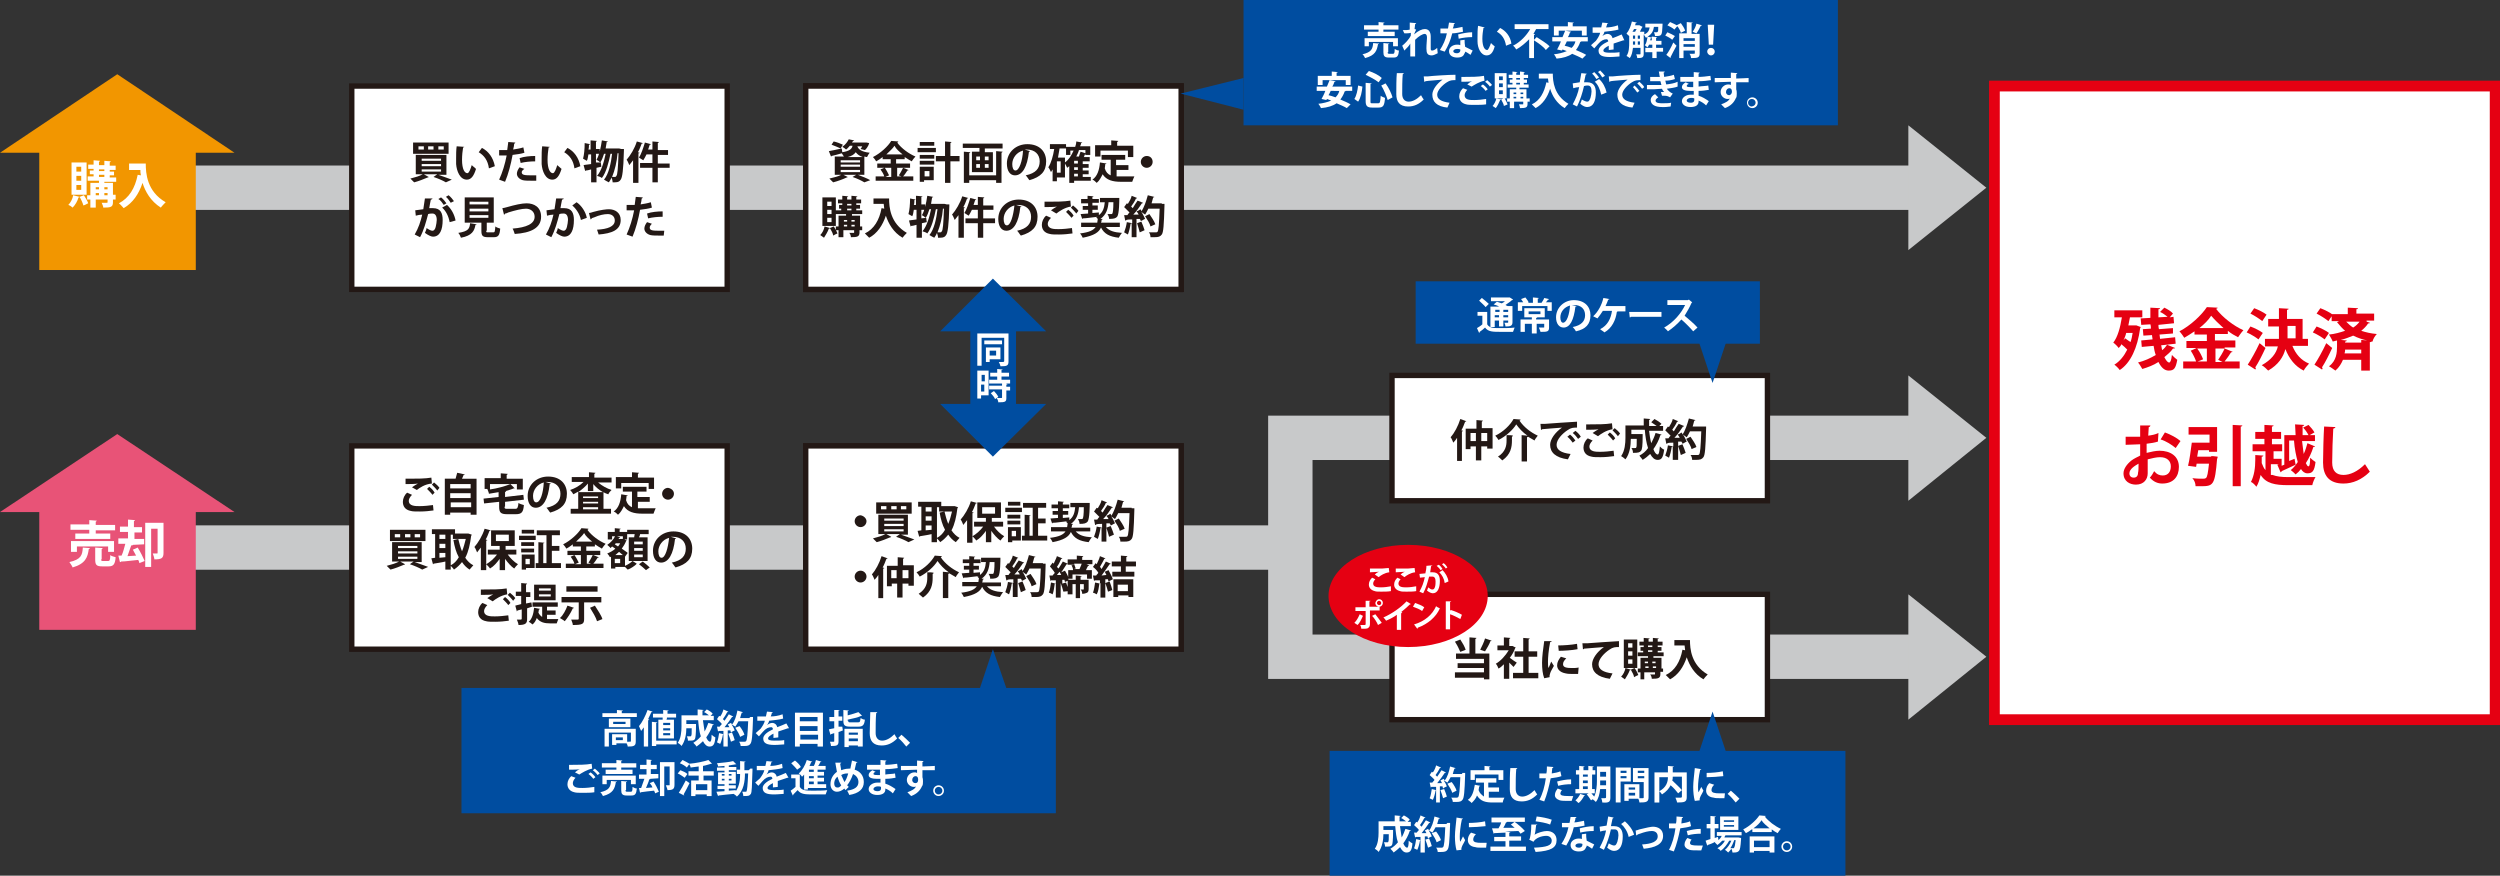 <?xml version="1.0" encoding="utf-8"?>
<!-- Generator: Adobe Illustrator 24.3.0, SVG Export Plug-In . SVG Version: 6.00 Build 0)  -->
<svg version="1.1" id="レイヤー_1" xmlns="http://www.w3.org/2000/svg" xmlns:xlink="http://www.w3.org/1999/xlink" x="0px"
	 y="0px" viewBox="0 0 464.8 162.8" style="enable-background:new 0 0 464.8 162.8;" xml:space="preserve">
<rect x="0" y="0" width="464.8" height="162.8" fill="#333333" stroke="none"/>
<style type="text/css">
	.st0{fill:#FFFFFF;}
	.st1{fill:none;stroke:#E50012;stroke-width:2;stroke-miterlimit:10;}
	.st2{fill:#004DA0;}
	.st3{fill:none;stroke:#C8C9CA;stroke-width:8.25;stroke-miterlimit:10;}
	.st4{fill:#C8C9CA;}
	.st5{fill:#F29600;}
	.st6{fill:#E85377;}
	.st7{fill:#FFFFFF;stroke:#231815;}
	.st8{fill:#231815;}
	.st9{fill:#E50012;}
</style>
<g>
	<g>
		<rect x="370.8" y="16" class="st0" width="93.1" height="117.8"/>
		<rect x="370.8" y="16" class="st1" width="93.1" height="117.8"/>
	</g>
	<rect x="247.2" y="139.6" class="st2" width="95.9" height="23.3"/>
	<rect x="263.2" y="52.3" class="st2" width="64" height="11.6"/>
	<rect x="231.2" class="st2" width="110.5" height="23.3"/>
	<rect x="85.8" y="127.9" class="st2" width="110.5" height="23.3"/>
	<line class="st3" x1="13.1" y1="34.9" x2="362" y2="34.9"/>
	<line class="st3" x1="13.1" y1="101.8" x2="239.9" y2="101.8"/>
	<polyline class="st3" points="362,81.4 239.9,81.4 239.9,122.1 362,122.1 	"/>
	<polygon class="st4" points="369.3,34.9 354.8,46.5 354.8,23.3 	"/>
	<polygon class="st4" points="369.3,81.4 354.8,93.1 354.8,69.8 	"/>
	<polygon class="st4" points="369.3,122.1 354.8,133.8 354.8,110.5 	"/>
	<g>
		<g>
			<rect x="7.3" y="24" class="st5" width="29.1" height="26.2"/>
			<polygon class="st5" points="43.6,28.4 0,28.4 21.8,13.8 			"/>
		</g>
		<g>
			<path class="st0" d="M14.8,36.6l0.8-0.3c0.3,0.5,0.7,1.1,0.8,1.5c-0.3,0.1-0.5,0.3-0.9,0.4C15.4,37.8,15.1,37.1,14.8,36.6
				c0,0.1-0.1,0.1-0.2,0.1c-0.2,0.7-0.6,1.4-1.1,1.9c-0.2-0.2-0.5-0.4-0.8-0.5c0.4-0.4,0.8-1.1,0.9-1.8L14.8,36.6L14.8,36.6z
				 M16.1,30.2v6h-2.8v-6H16.1z M15.1,31.9v-0.9h-0.9v0.9H15.1z M15.1,33.6v-0.9h-0.9v0.9H15.1z M15.1,35.3v-0.9h-0.9v0.9H15.1z
				 M21.5,36.3v0.8H21v0.5c0,0.9-0.4,1-1.8,1c0-0.3-0.2-0.6-0.3-0.9c0.4,0,0.8,0,0.9,0c0.1,0,0.2,0,0.2-0.1v-0.5h-2.2v1.5h-1v-1.5
				h-0.6v-0.8h0.6V34h1.6v-0.4h-2.1v-0.8h1.1v-0.4h-0.7v-0.7h0.7v-0.3h-1v-0.8h1v-0.8l1.2,0.1c0,0.1-0.1,0.1-0.2,0.2v0.6h1v-0.8
				l1.2,0.1c0,0.1-0.1,0.1-0.2,0.2v0.6h1.1v0.8h-1.1v0.3h0.8v0.7h-0.8v0.4h1.2v0.8h-2.2V34H21v2.2H21.5z M18.4,34.8h-0.6v0.4h0.6
				V34.8z M17.8,35.9v0.4h0.6v-0.4H17.8z M18.4,31.5v0.3h1v-0.3H18.4z M18.4,32.5v0.4h1v-0.4H18.4z M20,34.8h-0.6v0.4H20V34.8z
				 M19.4,36.3H20v-0.4h-0.6V36.3z"/>
			<path class="st0" d="M23.9,30.4h3.2c0,1.8,0.2,5.2,3.7,7.2c-0.2,0.2-0.7,0.7-0.9,1c-1.9-1.2-2.9-3-3.4-4.6
				c-0.7,2.1-1.8,3.7-3.5,4.7c-0.2-0.2-0.6-0.7-0.9-0.9c1.9-1,3-2.8,3.5-5.3l0.6,0.1c-0.1-0.4-0.1-0.7-0.1-1h-2.1V30.4z"/>
		</g>
	</g>
	<g>
		<g>
			<rect x="7.3" y="90.9" class="st6" width="29.1" height="26.2"/>
			<polygon class="st6" points="43.6,95.2 0,95.2 21.8,80.7 			"/>
		</g>
		<g>
			<path class="st0" d="M16.7,101.9c0,0.1-0.1,0.2-0.2,0.2c-0.2,1.5-0.6,2.7-3,3.4c-0.1-0.3-0.4-0.7-0.6-1c2.2-0.5,2.4-1.3,2.5-2.7
				L16.7,101.9z M16.6,99.1v-0.6h-3.5v-1h3.5v-0.8l1.4,0.1c0,0.1-0.1,0.1-0.2,0.2v0.6h3.6v1h-3.6v0.6h2.7v1H14v-1H16.6z M21.2,102.6
				h-1.1v-1h-5.8v1h-1.1v-2h8V102.6z M18.8,104c0,0.3,0.1,0.3,0.4,0.3h0.9c0.3,0,0.4-0.2,0.4-1.1c0.2,0.2,0.7,0.3,1,0.4
				c-0.1,1.3-0.4,1.7-1.3,1.7H19c-1.1,0-1.3-0.3-1.3-1.3v-2.2l1.4,0.1c0,0.1-0.1,0.1-0.2,0.2V104z"/>
			<path class="st0" d="M24.7,101.3c0,0.1-0.1,0.1-0.3,0.1c-0.2,0.6-0.5,1.4-0.7,2c0.5,0,1.1-0.1,1.6-0.1c-0.2-0.4-0.4-0.7-0.6-1.1
				l0.9-0.4c0.5,0.8,1,1.8,1.3,2.5l-1,0.4c0-0.2-0.1-0.4-0.2-0.6c-1.2,0.1-2.4,0.3-3.2,0.3c0,0.1-0.1,0.1-0.2,0.1l-0.3-1.2
				c0.2,0,0.4,0,0.6,0c0.3-0.6,0.5-1.5,0.7-2.2h-1.3v-1h1.8v-1.2h-1.5v-1h1.5v-1.3l1.3,0.1c0,0.1-0.1,0.1-0.2,0.2v1.1h1.5v1H25v1.2
				h1.8v1L24.7,101.3L24.7,101.3z M30.4,97.3v5.5c0,1-0.4,1.2-1.7,1.2c0-0.3-0.2-0.8-0.3-1.1c0.3,0,0.7,0,0.8,0c0.1,0,0.1,0,0.1-0.2
				v-4.4h-1.2v7.1H27v-8.2H30.4z"/>
		</g>
	</g>
	<rect x="65.4" y="16" class="st7" width="69.8" height="37.8"/>
	<g>
		<path class="st8" d="M83,32.5h-1.5c0.9,0.3,1.9,0.7,2.5,0.9l-1.1,0.5c-0.5-0.3-1.4-0.7-2.3-1l0.7-0.5h-2.5l0.9,0.5
			c0,0-0.1,0.1-0.1,0.1c0,0,0,0-0.1,0c-0.7,0.3-1.7,0.7-2.5,0.9c-0.2-0.2-0.5-0.5-0.7-0.7c0.8-0.2,1.8-0.5,2.3-0.8h-1.3v-3.6H83
			V32.5z M83.4,26.5v2.1h-6.6v-2.1H83.4z M78.8,27.8v-0.6h-1v0.6H78.8z M78.4,29.5v0.4H82v-0.4H78.4z M78.4,30.5v0.4H82v-0.4H78.4z
			 M78.4,31.5v0.4H82v-0.4H78.4z M80.6,27.8v-0.6h-1v0.6H80.6z M82.5,27.8v-0.6h-1v0.6H82.5z"/>
		<path class="st8" d="M86.3,27.3c0,0.1-0.1,0.1-0.2,0.1c-0.1,0.6-0.2,1.5-0.2,2.3c0,1.8,0.5,2.5,1,2.5c0.3,0,0.6-0.8,0.8-1.5
			c0.2,0.2,0.6,0.5,0.8,0.7c-0.4,1.3-0.9,2-1.7,2c-1.3,0-1.9-1.6-2-2.9c0-0.3,0-0.6,0-1c0-0.7,0-1.6,0.1-2.3L86.3,27.3z M90.9,31.3
			c-0.2-1.5-0.9-2.4-1.9-3l0.6-0.8c1.2,0.6,2.1,1.8,2.4,3.4L90.9,31.3z"/>
		<path class="st8" d="M97.5,28.4c-0.6,0.2-1.4,0.3-2.2,0.4c-0.3,1.7-0.8,3.6-1.4,5l-1.1-0.4c0.6-1.3,1.1-2.9,1.4-4.5
			c-0.1,0-0.7,0-0.9,0c-0.2,0-0.3,0-0.5,0l0-1c0.3,0,0.7,0,1.1,0c0.1,0,0.3,0,0.4,0c0.1-0.5,0.1-1,0.2-1.5l1.3,0.1
			c0,0.1-0.1,0.2-0.2,0.2c0,0.3-0.1,0.7-0.2,1.1c0.6-0.1,1.3-0.2,1.9-0.4L97.5,28.4z M99.7,33.6c-0.3,0-0.5,0-0.8,0
			c-0.6,0-1.3,0-1.7-0.1c-0.7-0.2-1.1-0.7-1.1-1.2c0-0.4,0.2-0.8,0.5-1.2l0.9,0.3C97.2,31.6,97,31.8,97,32c0,0.5,0.4,0.6,1.7,0.6
			c0.3,0,0.7,0,1,0L99.7,33.6z M96.6,29.4c0.8-0.3,2-0.4,2.9-0.4v1c-0.9,0-1.9,0.1-2.7,0.3L96.6,29.4z"/>
		<path class="st8" d="M102.2,27.3c0,0.1-0.1,0.1-0.2,0.1c-0.1,0.6-0.2,1.5-0.2,2.3c0,1.8,0.5,2.5,1,2.5c0.3,0,0.6-0.8,0.8-1.5
			c0.2,0.2,0.6,0.5,0.8,0.7c-0.4,1.3-0.9,2-1.7,2c-1.3,0-1.9-1.6-2-2.9c0-0.3,0-0.6,0-1c0-0.7,0-1.6,0.1-2.3L102.2,27.3z
			 M106.8,31.3c-0.2-1.5-0.9-2.4-1.9-3l0.6-0.8c1.2,0.6,2.1,1.8,2.4,3.4L106.8,31.3z"/>
		<path class="st8" d="M111.7,30.2l0.1,0.8c-0.3,0.1-0.6,0.1-0.9,0.2v2.7h-1v-2.4c-0.4,0.1-0.7,0.2-1,0.2c0,0.1-0.1,0.1-0.1,0.1
			l-0.3-1.1c0.4-0.1,0.9-0.1,1.4-0.2v-1.8h-0.5c-0.1,0.4-0.1,0.9-0.3,1.2c-0.2-0.1-0.5-0.3-0.7-0.4c0.2-0.7,0.3-1.8,0.3-2.9l1,0.2
			c0,0.1-0.1,0.1-0.2,0.1c0,0.3,0,0.6-0.1,0.9h0.4v-1.7l1.2,0.1c0,0.1-0.1,0.1-0.2,0.1v1.4h0.7v0.9h-0.7v1.6L111.7,30.2z
			 M115.5,27.7l0.5,0l0,0.3c-0.1,3.7-0.3,5-0.6,5.4c-0.2,0.3-0.4,0.5-1.1,0.5c-0.1,0-0.2,0-0.4,0c0-0.3-0.1-0.6-0.2-0.9
			c-0.1,0.3-0.3,0.6-0.5,0.9c-0.2-0.1-0.6-0.3-0.9-0.5c0.9-1.1,1.3-3.1,1.5-4.8h-0.3c-0.3,1.5-0.8,3.5-1.6,4.5
			c-0.2-0.2-0.6-0.3-0.9-0.4c0.8-0.9,1.3-2.6,1.6-4.1h-0.3c-0.2,0.6-0.4,1.2-0.7,1.6c-0.2-0.2-0.5-0.4-0.7-0.5
			c0.5-0.8,0.8-2.2,1-3.6l1.1,0.2c0,0.1-0.1,0.1-0.2,0.1c-0.1,0.4-0.1,0.8-0.2,1.2h2.5L115.5,27.7z M114.8,28.6
			c-0.1,1.4-0.5,3.1-1,4.3c0.2,0,0.4,0,0.5,0c0.1,0,0.2,0,0.3-0.2c0.2-0.2,0.3-1.3,0.4-4.2H114.8z"/>
		<path class="st8" d="M119.5,26.6c0,0.1-0.1,0.1-0.2,0.1c-0.2,0.5-0.4,1.1-0.7,1.6l0.3,0.1c0,0.1-0.1,0.1-0.2,0.1v5.5h-1v-4.2
			c-0.2,0.3-0.5,0.6-0.7,0.9c-0.1-0.2-0.3-0.8-0.5-1c0.7-0.8,1.5-2.1,1.9-3.4L119.5,26.6z M124.5,30.3v0.9h-2.2v2.7h-1v-2.7H119
			v-0.9h2.3v-1.6h-1.1c-0.2,0.4-0.4,0.8-0.6,1.1c-0.2-0.1-0.6-0.4-0.8-0.5c0.4-0.6,0.8-1.8,1.1-2.8l1.1,0.3c0,0.1-0.1,0.1-0.2,0.1
			c-0.1,0.3-0.2,0.6-0.3,0.9h0.8v-1.5l1.2,0.1c0,0.1-0.1,0.1-0.2,0.2v1.3h1.9v0.9h-1.9v1.6H124.5z"/>
		<path class="st8" d="M80.4,36.9c0,0.1-0.1,0.2-0.3,0.2c-0.1,0.4-0.2,1.1-0.3,1.6c0.2,0,0.5,0,0.7,0c1.4,0,1.8,0.9,1.8,2.2v0
			c0,1.8-0.5,3.1-1.8,3.1c-0.3,0-0.8-0.2-1.5-0.7c0.1-0.3,0.3-0.6,0.3-0.9c0.6,0.4,0.9,0.5,1.1,0.5c0.3,0,0.5-0.3,0.6-0.7
			c0.1-0.4,0.2-1,0.2-1.3c0-0.8-0.3-1.2-0.8-1.2c-0.2,0-0.5,0-0.8,0.1c-0.4,1.5-0.8,3-1.5,4.3l-1-0.5c0.7-1.2,1.1-2.4,1.4-3.7
			c-0.3,0-0.9,0.1-1.2,0.2l-0.1-1l1.5-0.2c0.1-0.6,0.2-1.3,0.3-2L80.4,36.9z M82.5,38.1c-0.2-0.3-0.6-0.9-1-1.1l0.5-0.3
			c0.4,0.3,0.8,0.8,1,1.1L82.5,38.1z M83.6,41.3c-0.2-1.1-0.7-2.1-1.4-2.7l0.9-0.5c0.8,0.7,1.4,1.8,1.6,2.9L83.6,41.3z M83.8,37.7
			c-0.2-0.3-0.6-0.9-0.9-1.1l0.5-0.3c0.4,0.3,0.8,0.8,1,1.1L83.8,37.7z"/>
		<path class="st8" d="M88.6,41.7c0,0.1-0.1,0.1-0.2,0.1c-0.2,1.1-0.6,2-2.7,2.4c-0.1-0.3-0.3-0.7-0.5-0.9c1.9-0.3,2.1-0.8,2.2-1.8
			L88.6,41.7z M90.4,42.9c0,0.3,0,0.3,0.4,0.3h0.9c0.3,0,0.3-0.1,0.4-1.1c0.2,0.2,0.6,0.3,0.9,0.4c-0.1,1.3-0.4,1.6-1.2,1.6h-1.1
			c-1,0-1.2-0.3-1.2-1.2v-1.5h-3.1v-4.7h5.4v4.7h-1.3V42.9z M87.3,37.5V38h3.5v-0.5H87.3z M87.3,38.8v0.5h3.5v-0.5H87.3z M87.3,40
			v0.5h3.5V40H87.3z"/>
		<path class="st8" d="M93.4,38.7c0.2,0,0.5-0.1,0.9-0.2c1.4-0.4,2.7-0.7,3.6-0.7c1.4,0,2.7,0.7,2.7,2.5c0,2.1-1.9,3-4.9,3.2
			c-0.1-0.2-0.2-0.7-0.4-1c2.6-0.2,4.1-0.9,4.1-2.2c0-1-0.8-1.5-1.6-1.5c-0.8,0-2,0.3-3.3,0.7c-0.2,0.1-0.4,0.2-0.6,0.2
			c0,0.1-0.1,0.2-0.2,0.2L93.4,38.7z"/>
		<path class="st8" d="M104.8,36.9c0,0.1-0.1,0.2-0.3,0.2c-0.1,0.4-0.2,1.1-0.3,1.6c0.2,0,0.5,0,0.7,0c1.4,0,1.8,0.9,1.8,2.2v0
			c0,1.8-0.5,3.1-1.8,3.1c-0.3,0-0.8-0.2-1.5-0.7c0.1-0.3,0.3-0.6,0.3-0.9c0.6,0.4,0.9,0.5,1.1,0.5c0.3,0,0.5-0.3,0.6-0.7
			c0.1-0.4,0.2-1,0.2-1.3c0-0.8-0.3-1.2-0.8-1.2c-0.2,0-0.5,0-0.8,0.1c-0.4,1.5-0.8,3-1.5,4.3l-1-0.5c0.7-1.2,1.1-2.4,1.4-3.7
			c-0.3,0-0.9,0.1-1.2,0.2l-0.1-1l1.5-0.2c0.1-0.6,0.2-1.3,0.3-2L104.8,36.9z M108,40.9c-0.2-1.1-0.9-2.1-1.6-2.7l0.8-0.6
			c0.9,0.6,1.7,1.8,1.9,2.9L108,40.9z"/>
		<path class="st8" d="M109.5,39.6c0.2,0,0.5-0.1,0.8-0.2c1.4-0.4,2.5-0.5,2.9-0.5c1.1,0,2.2,0.6,2.2,2c0,1.9-1.7,2.5-4.1,2.7
			c-0.1-0.2-0.2-0.7-0.3-0.9c2-0.1,3.3-0.6,3.3-1.7c0-0.8-0.6-1.2-1.3-1.2h0c-0.7,0-1.6,0.2-2.5,0.6c-0.2,0.1-0.4,0.1-0.5,0.2
			c0,0.1-0.1,0.1-0.2,0.2L109.5,39.6z"/>
		<path class="st8" d="M121.2,38.6c-0.6,0.2-1.4,0.3-2.2,0.4c-0.3,1.7-0.8,3.6-1.4,5l-1.1-0.4c0.6-1.3,1.1-2.9,1.4-4.5
			c-0.1,0-0.7,0-0.9,0c-0.2,0-0.3,0-0.5,0l0-1c0.3,0,0.7,0,1.1,0c0.1,0,0.3,0,0.4,0c0.1-0.5,0.1-1,0.2-1.5l1.3,0.1
			c0,0.1-0.1,0.2-0.2,0.2c0,0.3-0.1,0.7-0.2,1.1c0.6-0.1,1.3-0.2,1.9-0.4L121.2,38.6z M123.4,43.8c-0.3,0-0.5,0-0.8,0
			c-0.6,0-1.3,0-1.7-0.1c-0.7-0.2-1.1-0.7-1.1-1.2c0-0.4,0.2-0.8,0.5-1.2l0.9,0.3c-0.3,0.3-0.4,0.5-0.4,0.7c0,0.5,0.4,0.6,1.7,0.6
			c0.3,0,0.7,0,1,0L123.4,43.8z M120.3,39.7c0.8-0.3,2-0.4,2.9-0.4v1c-0.9,0-1.9,0.1-2.7,0.3L120.3,39.7z"/>
	</g>
	<rect x="65.4" y="82.9" class="st7" width="69.8" height="37.8"/>
	<g>
		<path class="st8" d="M80.6,94.9c-0.7,0.1-1.6,0.2-2.5,0.2c-0.7,0-1.4,0-1.7-0.1c-1.1-0.2-1.5-0.9-1.5-1.7c0-0.6,0.3-1.3,0.8-1.7
			l0.9,0.4c-0.4,0.4-0.6,0.8-0.6,1.1c0,1,1.2,1,2,1c0.8,0,1.8-0.1,2.5-0.2L80.6,94.9z M76.6,90.6c0.3-0.2,0.7-0.5,1.1-0.7v0
			C77.2,90,76,90,75.4,90c0-0.3,0-0.8,0-1c0.2,0,0.4,0,0.6,0c1.5,0,3,0,4.2-0.2l0.1,1.1C79,90,78,90.7,77.5,91.1L76.6,90.6z
			 M80.4,92c-0.2-0.3-0.7-0.8-1-1.1l0.4-0.4c0.4,0.3,0.8,0.7,1,1.1L80.4,92z M81.3,91.2c-0.2-0.3-0.7-0.8-1-1.1l0.4-0.4
			c0.4,0.3,0.8,0.7,1,1L81.3,91.2z"/>
		<path class="st8" d="M86.4,88.2c0,0.1-0.1,0.1-0.2,0.1c-0.1,0.2-0.2,0.5-0.3,0.7h2.7v6.7h-1.1v-0.4h-3.8v0.4h-1V89h2
			c0.1-0.4,0.2-0.8,0.3-1.1L86.4,88.2z M87.5,90h-3.8v0.8h3.8V90z M87.5,91.7h-3.8v0.9h3.8V91.7z M83.8,94.3h3.8v-0.9h-3.8V94.3z"/>
		<path class="st8" d="M93.8,94.2c0,0.4,0.1,0.4,0.6,0.4h1.4c0.4,0,0.5-0.2,0.6-1.1c0.2,0.2,0.7,0.3,1,0.4c-0.1,1.3-0.4,1.7-1.5,1.7
			h-1.6c-1.2,0-1.5-0.3-1.5-1.4v-0.9L90,93.6l-0.1-0.9l2.8-0.3v-0.9c-0.6,0.1-1.2,0.2-1.8,0.3c0-0.2-0.2-0.6-0.3-0.9
			c0.1,0,0.2,0,0.3,0v0h-0.8v-2h3v-0.9l1.3,0.1c0,0.1-0.1,0.1-0.2,0.2v0.7h3v2h-1.1v-1h-5v1c1.4-0.2,2.8-0.6,3.8-1l0.8,0.8
			c0,0-0.1,0-0.2,0c-0.4,0.2-0.9,0.3-1.5,0.5l0.1,0c0,0.1-0.1,0.1-0.2,0.2v0.9l3.4-0.4l0.1,0.9l-3.5,0.4V94.2z"/>
		<path class="st8" d="M102.4,89.9c0,0.1-0.1,0.1-0.2,0.1c-0.3,2.8-1.2,4.4-2.6,4.4c-0.9,0-1.5-0.8-1.5-2.2c0-2.1,1.7-3.6,3.8-3.6
			c2.3,0,3.5,1.4,3.5,3.2c0,1.9-1,2.9-3.1,3.5c-0.2-0.2-0.4-0.6-0.7-0.9c1.9-0.4,2.6-1.3,2.6-2.6c0-1.3-0.9-2.2-2.4-2.2
			c-0.1,0-0.3,0-0.4,0L102.4,89.9z M101.1,89.7c-1.2,0.3-2,1.4-2,2.5c0,0.7,0.2,1.2,0.6,1.2C100.5,93.4,101,91.6,101.1,89.7z"/>
		<path class="st8" d="M113.5,89.7h-2.3c0.7,0.6,1.6,1.1,2.5,1.4c-0.2,0.2-0.5,0.5-0.6,0.8c-0.3-0.1-0.6-0.2-0.9-0.4v3.1h1.4v0.9
			h-7.5v-0.9h1.4v-3.2c-0.3,0.2-0.6,0.3-0.9,0.5c-0.1-0.2-0.4-0.6-0.6-0.8c0.9-0.3,1.8-0.8,2.5-1.5h-2.2v-0.9h3.2v-0.9l1.2,0.1
			c0,0.1-0.1,0.1-0.2,0.2v0.7h3.2V89.7z M109.3,89.9c-0.5,0.6-1.1,1.1-1.8,1.6h4.6c-0.7-0.4-1.3-0.9-1.8-1.5v1.3h-1V89.9z
			 M111.2,92.6v-0.3h-2.8v0.3H111.2z M108.4,93.3v0.3h2.8v-0.3H108.4z M108.4,94.7h2.8v-0.4h-2.8V94.7z"/>
		<path class="st8" d="M118.6,93.3v1.2c0.3,0,0.6,0,0.9,0c0.4,0,1.8,0,2.4,0c-0.1,0.2-0.3,0.7-0.4,1h-2.1c-1.5,0-2.7-0.3-3.4-1.4
			c-0.3,0.6-0.6,1.2-1.1,1.6c-0.2-0.2-0.5-0.5-0.8-0.6c0.9-0.6,1.3-1.8,1.4-3.2l1.2,0.2c0,0.1-0.1,0.1-0.2,0.1
			c0,0.3-0.1,0.6-0.1,0.8c0.2,0.7,0.6,1.1,1.1,1.3v-2.9h-1.7v-0.9h4.4v0.9h-1.7v1h2.3v0.9H118.6z M115.5,89.7v1.1h-1v-2.1h3v-0.9
			l1.3,0.1c0,0.1-0.1,0.1-0.2,0.2v0.7h3v2.1h-1v-1.1H115.5z"/>
		<path class="st8" d="M125.3,91.8c0,0.6-0.5,1.1-1.1,1.1s-1.1-0.5-1.1-1.1s0.5-1.1,1.1-1.1C124.8,90.8,125.3,91.2,125.3,91.8z"/>
		<path class="st8" d="M78.6,104.5h-1.5c0.9,0.3,1.9,0.7,2.5,0.9l-1.1,0.5c-0.5-0.3-1.4-0.7-2.3-1l0.7-0.5h-2.5l0.9,0.5
			c0,0-0.1,0.1-0.1,0.1c0,0,0,0-0.1,0c-0.7,0.3-1.7,0.7-2.5,0.9c-0.2-0.2-0.5-0.5-0.7-0.7c0.8-0.2,1.8-0.5,2.3-0.8h-1.3v-3.6h5.5
			V104.5z M79.1,98.5v2.1h-6.6v-2.1H79.1z M74.4,99.9v-0.6h-1v0.6H74.4z M74,101.5v0.4h3.6v-0.4H74z M74,102.5v0.4h3.6v-0.4H74z
			 M74,103.5v0.4h3.6v-0.4H74z M76.3,99.9v-0.6h-1v0.6H76.3z M78.1,99.9v-0.6h-1v0.6H78.1z"/>
		<path class="st8" d="M87.1,99.2l0.6,0.2c0,0.1,0,0.1-0.1,0.2c-0.2,1.6-0.5,3-1.1,4.1c0.4,0.6,0.9,1.1,1.5,1.4
			c-0.2,0.2-0.5,0.6-0.7,0.8c-0.6-0.4-1-0.8-1.4-1.4c-0.4,0.5-0.9,1-1.5,1.4c-0.1-0.2-0.4-0.5-0.6-0.7v0.7h-1v-1.5
			c-0.8,0.2-1.7,0.3-2.2,0.4c0,0.1-0.1,0.1-0.1,0.1l-0.3-1.1l0.7-0.1v-4.4h-0.6v-0.9h4.3v0.8h2.5L87.1,99.2z M82.8,99.4h-1.1v0.8
			h1.1V99.4z M81.7,101.1v0.8h1.1v-0.8H81.7z M81.7,102.8v0.9l1.1-0.1v-0.8H81.7z M83.8,99.4v5.7c0.6-0.3,1.1-0.8,1.5-1.5
			c-0.5-0.9-0.8-2-1-3.2l0.9-0.2c0.2,0.8,0.4,1.6,0.7,2.3c0.3-0.7,0.5-1.5,0.7-2.3h-2.4v-0.8H83.8z"/>
		<path class="st8" d="M91.2,98.6c0,0.1-0.1,0.1-0.2,0.1c-0.2,0.5-0.4,1.1-0.7,1.6l0.3,0.1c0,0.1-0.1,0.1-0.2,0.1v5.5h-1v-4.2
			c-0.2,0.3-0.5,0.6-0.7,0.9c-0.1-0.2-0.3-0.8-0.5-1c0.7-0.8,1.5-2.1,1.9-3.4L91.2,98.6z M96,103.1h-1.6c0.5,0.7,1.2,1.4,1.9,1.8
			c-0.2,0.2-0.5,0.5-0.7,0.8c-0.6-0.4-1.2-1.1-1.7-1.8v2.1h-1v-2.1c-0.5,0.7-1.1,1.4-1.8,1.8c-0.1-0.2-0.5-0.6-0.7-0.8
			c0.7-0.4,1.5-1.1,2-1.8h-1.7v-0.9h2.2v-0.7h-1.6v-2.9h4.4v2.9h-1.7v0.7H96V103.1z M92.2,99.4v1.2h2.4v-1.2H92.2z"/>
		<path class="st8" d="M96.5,100.4v-0.8h3.1v0.8H96.5z M99.4,103.1v2.5h-1.6v0.3h-0.8v-2.8H99.4z M99.3,100.8v0.7h-2.4v-0.7H99.3z
			 M96.9,102.7v-0.7h2.4v0.7H96.9z M99.3,98.5v0.7H97v-0.7H99.3z M98.5,103.9h-0.8v1h0.8V103.9z M102.7,104.7h1.6v0.9h-4.7v-0.9h0.5
			v-3.9l1.1,0.1c0,0.1-0.1,0.1-0.2,0.1v3.7h0.6v-5.2h-1.8v-0.9h4.3v0.9h-1.5v2h1.4v0.9h-1.4V104.7z"/>
		<path class="st8" d="M110.3,103.2l1,0.4c0,0.1-0.1,0.1-0.2,0.1c-0.2,0.3-0.5,0.8-0.8,1.1h1.9v0.8h-7v-0.8h1.6
			c-0.1-0.4-0.4-0.9-0.7-1.3l0.7-0.3h-1.3v-0.8h2.5v-0.8h-1.5v-0.4c-0.4,0.3-0.8,0.6-1.2,0.8c-0.1-0.2-0.4-0.6-0.6-0.8
			c1.4-0.7,2.8-2,3.4-3l1.3,0.1c0,0.1-0.1,0.2-0.2,0.2c0.8,1.1,2.2,2.1,3.4,2.6c-0.2,0.2-0.5,0.6-0.7,0.9c-0.4-0.2-0.8-0.5-1.3-0.8
			v0.4h-1.6v0.8h2.6v0.8H110.3z M108,103.2h-1.2c0.3,0.4,0.6,1,0.8,1.4l-0.7,0.3h1.1V103.2z M110.1,100.7c-0.6-0.5-1.2-1-1.5-1.6
			c-0.3,0.5-0.9,1-1.5,1.6H110.1z M109.4,104.6c0.3-0.4,0.6-1,0.8-1.4h-1.1v1.6h0.8L109.4,104.6z"/>
		<path class="st8" d="M116.2,103.5v1.7c0.5-0.2,1.1-0.6,1.4-0.9l0.8,0.5c0,0-0.1,0-0.1,0.1c-0.3,0.3-1,0.8-1.6,1
			c-0.1-0.1-0.3-0.3-0.5-0.5h-1.8v0.3h-0.8v-2.2l-0.2,0.1c-0.1-0.2-0.3-0.5-0.5-0.7c0.5-0.2,1.1-0.5,1.5-0.9
			c-0.2-0.1-0.4-0.3-0.6-0.4c-0.1,0.1-0.2,0.2-0.3,0.3c-0.1-0.2-0.4-0.4-0.6-0.6c0.6-0.4,1.2-1,1.5-1.7l0.9,0.3
			c0,0.1-0.1,0.1-0.2,0.1c0,0.1-0.1,0.1-0.1,0.2h0.8l0.1,0c0.2,0.1,0.4,0.2,0.6,0.3c0,0.1-0.1,0.1-0.1,0.1c-0.2,0.5-0.5,1-0.8,1.4
			c0.4,0.3,0.9,0.6,1.1,0.8L116.2,103.5z M113.8,99.7v0.6H113v-1.4h1.3v-0.7l1.1,0.1c0,0.1-0.1,0.1-0.2,0.1v0.5h1.4v1.4h-0.8v-0.6
			H113.8z M115.8,103.2c-0.2-0.2-0.5-0.4-0.7-0.6c-0.2,0.2-0.5,0.4-0.7,0.6H115.8z M115.3,104.7v-0.8h-1v0.8H115.3z M114.9,101.6
			c0.2-0.2,0.3-0.4,0.4-0.6h-0.8c-0.1,0.1-0.1,0.1-0.2,0.2L114.9,101.6z M120.4,99.9v4.4h-3.5v-4.4h1c0-0.2,0.1-0.4,0.1-0.6h-1.4
			v-0.8h4v0.8h-1.6c0,0.2-0.1,0.4-0.2,0.6H120.4z M119.5,101.2v-0.5h-1.6v0.5H119.5z M119.5,102.4v-0.5h-1.6v0.5H119.5z
			 M119.5,103.6v-0.5h-1.6v0.5H119.5z M120.1,106c-0.3-0.3-0.9-0.8-1.3-1.1l0.7-0.5c0.4,0.3,1,0.8,1.3,1.1L120.1,106z"/>
		<path class="st8" d="M125.7,100.1c0,0.1-0.1,0.1-0.2,0.1c-0.3,2.8-1.2,4.4-2.6,4.4c-0.9,0-1.5-0.8-1.5-2.2c0-2.1,1.7-3.6,3.8-3.6
			c2.3,0,3.5,1.4,3.5,3.2c0,1.9-1,2.9-3.1,3.5c-0.2-0.2-0.4-0.6-0.7-0.9c1.9-0.4,2.6-1.3,2.6-2.6c0-1.3-0.9-2.2-2.4-2.2
			c-0.1,0-0.3,0-0.4,0L125.7,100.1z M124.4,100c-1.2,0.3-2,1.4-2,2.5c0,0.7,0.2,1.2,0.6,1.2C123.7,103.7,124.2,101.9,124.4,100z"/>
		<path class="st8" d="M94.6,115.4c-0.7,0.1-1.6,0.2-2.5,0.2c-0.7,0-1.4,0-1.7-0.1c-1.1-0.2-1.5-0.9-1.5-1.7c0-0.6,0.3-1.3,0.8-1.7
			l0.9,0.4c-0.4,0.4-0.6,0.8-0.6,1.1c0,1,1.2,1,2,1c0.8,0,1.8-0.1,2.5-0.2L94.6,115.4z M90.6,111.2c0.3-0.2,0.7-0.5,1.1-0.7v0
			c-0.4,0.1-1.6,0.1-2.3,0.1c0-0.3,0-0.8,0-1c0.2,0,0.4,0,0.6,0c1.5,0,3,0,4.2-0.2l0.1,1.1c-1.2,0.2-2.2,0.9-2.7,1.3L90.6,111.2z
			 M94.5,112.5c-0.2-0.3-0.7-0.8-1-1.1l0.4-0.4c0.4,0.3,0.8,0.7,1,1.1L94.5,112.5z M95.4,111.7c-0.2-0.3-0.7-0.8-1-1.1l0.4-0.4
			c0.4,0.3,0.8,0.7,1,1L95.4,111.7z"/>
		<path class="st8" d="M98.8,112l0.1,0.8l-0.9,0.3v2c0,0.8-0.3,1.1-1.6,1.1c0-0.3-0.2-0.7-0.3-1c0.2,0,0.4,0,0.5,0
			c0.3,0,0.4,0,0.4-0.2v-1.7l-0.8,0.2c0,0.1-0.1,0.1-0.1,0.2l-0.3-1.1c0.3-0.1,0.7-0.2,1.1-0.3v-1.5h-1V110h1v-1.6l1.1,0.1
			c0,0.1-0.1,0.1-0.2,0.2v1.4h0.8v0.9h-0.8v1.2L98.8,112z M101.7,114.3v0.8c0.2,0,0.5,0,0.7,0c0.2,0,1.1,0,1.4,0
			c-0.1,0.2-0.2,0.6-0.3,0.8h-1.2c-1.1,0-1.9-0.2-2.5-1c-0.2,0.5-0.4,0.9-0.8,1.2c-0.2-0.2-0.5-0.4-0.7-0.5c0.6-0.5,0.9-1.5,1-2.6
			l1.1,0.2c0,0.1-0.1,0.1-0.2,0.1c0,0.2-0.1,0.4-0.1,0.6c0.2,0.4,0.4,0.6,0.7,0.8v-1.9H99V112h4.7v0.8h-2v0.7h1.6v0.8H101.7z
			 M103.3,108.7v2.9h-4v-2.9H103.3z M102.4,109.8v-0.4h-2.2v0.4H102.4z M102.4,110.9v-0.4h-2.2v0.4H102.4z"/>
		<path class="st8" d="M106.7,113c0,0.1-0.1,0.1-0.2,0.1c-0.4,0.9-1,1.8-1.5,2.4c-0.2-0.2-0.6-0.4-0.9-0.6c0.6-0.5,1.1-1.5,1.4-2.3
			L106.7,113z M111.8,112h-3.2v3.1c0,0.9-0.3,1.1-2.1,1.1c0-0.3-0.2-0.7-0.3-1c0.4,0,0.8,0,1,0c0.3,0,0.4,0,0.4-0.2V112h-3.2v-1h7.4
			V112z M111.1,109v1h-5.8v-1H111.1z M111,115.5c-0.2-0.7-0.8-1.7-1.3-2.5l0.9-0.4c0.5,0.8,1.2,1.8,1.4,2.5L111,115.5z"/>
	</g>
	<rect x="149.8" y="16" class="st7" width="69.8" height="37.8"/>
	<rect x="149.8" y="16" class="st7" width="69.8" height="37.8"/>
	<rect x="149.8" y="16" class="st7" width="69.8" height="37.8"/>
	<g>
		<path class="st8" d="M160.9,32.5h-1.4c0.8,0.3,1.8,0.7,2.3,1l-1.1,0.4c-0.5-0.3-1.3-0.7-2.2-1l0.7-0.4h-2.4l0.8,0.4
			c0,0-0.1,0.1-0.1,0.1c0,0-0.1,0-0.1,0c-0.6,0.3-1.7,0.7-2.5,0.9c-0.2-0.2-0.5-0.5-0.7-0.7c0.8-0.2,1.7-0.4,2.2-0.7h-1.2v-3.4h1.7
			c-0.1-0.2-0.3-0.4-0.4-0.6v0c-0.7,0.2-1.4,0.4-1.9,0.5c0,0.1-0.1,0.1-0.1,0.1l-0.4-1c0.6-0.1,1.5-0.3,2.4-0.5l0.1,0.7
			c1.3-0.2,1.8-0.6,1.9-1.2H158c-0.2,0.2-0.4,0.5-0.7,0.7c-0.2-0.2-0.5-0.4-0.7-0.5c0.6-0.4,1-1,1.2-1.4l1,0.2
			c0,0.1-0.1,0.1-0.2,0.1l-0.2,0.3h2.5l0.2,0l0.5,0.1c-0.1,0.5-0.6,1.2-0.8,1.3l-0.8-0.2c0.1-0.1,0.2-0.3,0.3-0.5h-0.9
			c0.2,0.5,0.6,1,2.3,1.2c-0.2,0.2-0.4,0.6-0.5,0.8c-0.2,0-0.4-0.1-0.5-0.1V32.5z M155,26.3c0.5,0.1,1.3,0.4,1.7,0.6l-0.4,0.7
			c-0.4-0.2-1.2-0.5-1.7-0.7L155,26.3z M156.3,29.8v0.4h3.6v-0.4H156.3z M156.3,30.7V31h3.6v-0.4H156.3z M156.3,31.6v0.4h3.6v-0.4
			H156.3z M160.4,29.2c-0.6-0.2-1-0.5-1.3-0.9c-0.3,0.4-0.7,0.7-1.5,0.9H160.4z"/>
		<path class="st8" d="M167.9,31.2l1,0.4c0,0.1-0.1,0.1-0.2,0.1c-0.2,0.3-0.5,0.8-0.8,1.1h1.9v0.8h-7v-0.8h1.6
			c-0.1-0.4-0.4-0.9-0.7-1.3l0.7-0.3h-1.3v-0.8h2.5v-0.8h-1.5v-0.4c-0.4,0.3-0.8,0.6-1.2,0.8c-0.1-0.2-0.4-0.6-0.6-0.8
			c1.4-0.7,2.8-2,3.4-3l1.3,0.1c0,0.1-0.1,0.2-0.2,0.2c0.8,1.1,2.2,2.1,3.4,2.6c-0.2,0.2-0.5,0.6-0.7,0.9c-0.4-0.2-0.8-0.5-1.3-0.8
			v0.4h-1.6v0.8h2.6v0.8H167.9z M165.7,31.2h-1.2c0.3,0.4,0.6,1,0.8,1.4l-0.7,0.3h1.1V31.2z M167.8,28.7c-0.6-0.5-1.2-1-1.5-1.6
			c-0.3,0.5-0.9,1-1.5,1.6H167.8z M167.1,32.6c0.3-0.4,0.6-1,0.8-1.4h-1.1v1.6h0.8L167.1,32.6z"/>
		<path class="st8" d="M174,27.5v0.8h-3.4v-0.8H174z M173.6,31v2.5h-1.8v0.3H171V31H173.6z M171,29.5v-0.7h2.7v0.7H171z M171,30.6
			v-0.7h2.7v0.7H171z M173.7,26.4v0.7H171v-0.7H173.7z M172.8,31.8h-0.9v1h0.9V31.8z M178.4,29v1h-1.7v4h-1v-4H174v-1h1.7v-2.7
			l1.2,0.1c0,0.1-0.1,0.1-0.2,0.2V29H178.4z"/>
		<path class="st8" d="M179,26.7h7.4v0.9h-3.3v0.7h1.5V32h-3.9v-3.8h1.4v-0.7H179V26.7z M185.2,32.5v-4.4l1.2,0.1
			c0,0.1-0.1,0.1-0.2,0.2v5.6h-1v-0.5h-5v0.5h-1v-5.8l1.2,0.1c0,0.1-0.1,0.1-0.2,0.2v4.1H185.2z M181.5,29.1v0.7h0.7v-0.7H181.5z
			 M181.5,30.5v0.7h0.7v-0.7H181.5z M183.8,29.8v-0.7h-0.7v0.7H183.8z M183.8,31.2v-0.7h-0.7v0.7H183.8z"/>
		<path class="st8" d="M191.5,28.1c0,0.1-0.1,0.1-0.2,0.1c-0.3,2.8-1.2,4.4-2.6,4.4c-0.9,0-1.5-0.8-1.5-2.2c0-2.1,1.7-3.6,3.8-3.6
			c2.3,0,3.5,1.4,3.5,3.2c0,1.9-1,2.9-3.1,3.5c-0.2-0.2-0.4-0.6-0.7-0.9c1.9-0.4,2.6-1.3,2.6-2.6c0-1.3-0.9-2.2-2.4-2.2
			c-0.1,0-0.3,0-0.4,0L191.5,28.1z M190.2,28c-1.2,0.3-2,1.4-2,2.5c0,0.7,0.2,1.2,0.6,1.2C189.5,31.7,190.1,29.9,190.2,28z"/>
		<path class="st8" d="M202.8,32.8v0.8h-3.1V34h-0.9v-3.1c-0.1,0.1-0.3,0.2-0.4,0.3c-0.1-0.2-0.2-0.5-0.4-0.8V33h-1.5v0.7h-0.8v-2.2
			c-0.1,0.2-0.2,0.3-0.3,0.5c-0.1-0.2-0.3-0.7-0.5-0.9c0.5-0.7,0.9-2.1,1.1-3.4h-0.8v-0.9h3v0.5h1.7c0.1-0.3,0.2-0.6,0.2-1l1.1,0.2
			c0,0.1-0.1,0.1-0.2,0.1c0,0.2-0.1,0.4-0.2,0.6h1.9v1.6h-0.9v-0.1c0,0-0.1,0-0.1,0c-0.1,0.2-0.1,0.4-0.2,0.5h1.1v0.8h-1.3v0.5h1.1
			v0.7h-1.1v0.5h1.1v0.7h-1.1v0.5H202.8z M197.2,32.1v-2.1h-0.7v2.1H197.2z M198,29.2v1c0.7-0.5,1.2-1.3,1.6-2.2H199v0.8h-0.8v-1.2
			h-1.2c-0.1,0.6-0.2,1.1-0.3,1.7H198z M200.4,30.4v-0.5h-0.7v0.5H200.4z M200.4,31.6v-0.5h-0.7v0.5H200.4z M199.7,32.3v0.5h0.7
			v-0.5H199.7z M201.9,27.9h-1.3c-0.1,0.4-0.3,0.8-0.5,1.2h0.5c0.1-0.3,0.2-0.7,0.3-0.9l0.9,0.3V27.9z"/>
		<path class="st8" d="M207.6,31.6v1.2c0.3,0,0.6,0,0.9,0c0.4,0,1.8,0,2.4,0c-0.1,0.2-0.3,0.7-0.4,1h-2.1c-1.5,0-2.7-0.3-3.4-1.4
			c-0.3,0.6-0.6,1.2-1.1,1.6c-0.2-0.2-0.5-0.5-0.8-0.6c0.9-0.6,1.3-1.8,1.4-3.2l1.2,0.2c0,0.1-0.1,0.1-0.2,0.1
			c0,0.3-0.1,0.6-0.1,0.8c0.2,0.7,0.6,1.1,1.1,1.3v-2.9h-1.7v-0.9h4.4v0.9h-1.7v1h2.3v0.9H207.6z M204.6,28v1.1h-1v-2.1h3v-0.9
			l1.3,0.1c0,0.1-0.1,0.1-0.2,0.2v0.7h3v2.1h-1V28H204.6z"/>
		<path class="st8" d="M214.3,30.1c0,0.6-0.5,1.1-1.1,1.1s-1.1-0.5-1.1-1.1s0.5-1.1,1.1-1.1C213.9,29,214.3,29.5,214.3,30.1z"/>
		<path class="st8" d="M154.3,42.4l0.7-0.3c0.3,0.4,0.6,1,0.7,1.3c-0.2,0.1-0.5,0.2-0.8,0.4C154.9,43.5,154.6,42.9,154.3,42.4
			c0,0.1-0.1,0.1-0.2,0.1c-0.2,0.6-0.6,1.2-0.9,1.7c-0.2-0.1-0.5-0.4-0.7-0.5c0.4-0.4,0.7-1,0.8-1.6L154.3,42.4L154.3,42.4z
			 M155.4,36.7v5.3h-2.5v-5.3H155.4z M154.6,38.3v-0.8h-0.8v0.8H154.6z M154.6,39.8V39h-0.8v0.8H154.6z M154.6,41.3v-0.8h-0.8v0.8
			H154.6z M160.3,42.1v0.7h-0.5v0.4c0,0.8-0.4,0.9-1.6,0.9c0-0.2-0.1-0.6-0.3-0.8c0.3,0,0.7,0,0.8,0c0.1,0,0.1,0,0.1-0.1v-0.4h-2
			v1.3h-0.9v-1.3h-0.5v-0.7h0.5v-2h1.4v-0.3h-1.9v-0.7h1v-0.3H156v-0.7h0.6v-0.3h-0.8v-0.7h0.8v-0.7l1.1,0.1c0,0.1-0.1,0.1-0.2,0.1
			v0.5h0.8v-0.7l1.1,0.1c0,0.1-0.1,0.1-0.2,0.1v0.5h0.9v0.7h-0.9v0.3h0.7v0.7h-0.7v0.3h1.1v0.7h-1.9v0.3h1.5v2H160.3z M157.5,40.9
			h-0.6v0.3h0.6V40.9z M156.9,41.8v0.3h0.6v-0.3H156.9z M157.5,37.9v0.3h0.8v-0.3H157.5z M157.5,38.8v0.3h0.8v-0.3H157.5z
			 M158.9,40.9h-0.6v0.3h0.6V40.9z M158.3,42.1h0.6v-0.3h-0.6V42.1z"/>
		<path class="st8" d="M162.4,36.9h2.9c0,1.6,0.2,4.6,3.3,6.4c-0.2,0.2-0.6,0.6-0.8,0.9c-1.7-1-2.6-2.6-3.1-4.1
			c-0.6,1.8-1.6,3.3-3.1,4.1c-0.2-0.2-0.6-0.6-0.8-0.8c1.7-0.8,2.7-2.5,3.1-4.7l0.5,0.1c0-0.3-0.1-0.6-0.1-0.9h-1.9V36.9z"/>
		<path class="st8" d="M172.2,40.5l0.1,0.8c-0.3,0.1-0.6,0.1-0.9,0.2v2.7h-1v-2.4c-0.4,0.1-0.7,0.2-1,0.2c0,0.1-0.1,0.1-0.1,0.1
			l-0.3-1.1c0.4-0.1,0.9-0.1,1.4-0.2V39h-0.5c-0.1,0.4-0.1,0.9-0.3,1.2c-0.2-0.1-0.5-0.3-0.7-0.4c0.2-0.7,0.3-1.8,0.3-2.9l1,0.2
			c0,0.1-0.1,0.1-0.2,0.1c0,0.3,0,0.6-0.1,0.9h0.4v-1.7l1.2,0.1c0,0.1-0.1,0.1-0.2,0.1v1.4h0.7V39h-0.7v1.6L172.2,40.5z M176,38
			l0.5,0l0,0.3c-0.1,3.7-0.3,5-0.6,5.4c-0.2,0.3-0.4,0.5-1.1,0.5c-0.1,0-0.2,0-0.4,0c0-0.3-0.1-0.6-0.2-0.9
			c-0.1,0.3-0.3,0.6-0.5,0.9c-0.2-0.1-0.6-0.3-0.9-0.5c0.9-1.1,1.3-3.1,1.5-4.8h-0.3c-0.3,1.5-0.8,3.5-1.6,4.5
			c-0.2-0.2-0.6-0.3-0.9-0.4c0.8-0.9,1.3-2.6,1.6-4.1h-0.3c-0.2,0.6-0.4,1.2-0.7,1.6c-0.2-0.2-0.5-0.4-0.7-0.5
			c0.5-0.8,0.8-2.2,1-3.6l1.1,0.2c0,0.1-0.1,0.1-0.2,0.1c-0.1,0.4-0.1,0.8-0.2,1.2h2.5L176,38z M175.3,38.9c-0.1,1.4-0.5,3.1-1,4.3
			c0.2,0,0.4,0,0.5,0c0.1,0,0.2,0,0.3-0.2c0.2-0.2,0.3-1.3,0.4-4.2H175.3z"/>
		<path class="st8" d="M180,36.8c0,0.1-0.1,0.1-0.2,0.1c-0.2,0.5-0.4,1.1-0.7,1.6l0.3,0.1c0,0.1-0.1,0.1-0.2,0.1v5.5h-1V40
			c-0.2,0.3-0.5,0.6-0.7,0.9c-0.1-0.2-0.3-0.8-0.5-1c0.7-0.8,1.5-2.1,1.9-3.4L180,36.8z M185,40.6v0.9h-2.2v2.7h-1v-2.7h-2.3v-0.9
			h2.3V39h-1.1c-0.2,0.4-0.4,0.8-0.6,1.1c-0.2-0.1-0.6-0.4-0.8-0.5c0.4-0.6,0.8-1.8,1.1-2.8l1.1,0.3c0,0.1-0.1,0.1-0.2,0.1
			c-0.1,0.3-0.2,0.6-0.3,0.9h0.8v-1.5l1.2,0.1c0,0.1-0.1,0.1-0.2,0.2v1.3h1.9V39h-1.9v1.6H185z"/>
		<path class="st8" d="M189.9,38.4c0,0.1-0.1,0.1-0.2,0.1c-0.3,2.8-1.2,4.4-2.6,4.4c-0.9,0-1.5-0.8-1.5-2.2c0-2.1,1.7-3.6,3.8-3.6
			c2.3,0,3.5,1.4,3.5,3.2c0,1.9-1,2.9-3.1,3.5c-0.2-0.2-0.4-0.6-0.7-0.9c1.9-0.4,2.6-1.3,2.6-2.6c0-1.3-0.9-2.2-2.4-2.2
			c-0.1,0-0.3,0-0.4,0L189.9,38.4z M188.6,38.2c-1.2,0.3-2,1.4-2,2.5c0,0.7,0.2,1.2,0.6,1.2C187.9,41.9,188.4,40.1,188.6,38.2z"/>
		<path class="st8" d="M199.4,43.4c-0.7,0.1-1.6,0.2-2.5,0.2c-0.7,0-1.4,0-1.7-0.1c-1.1-0.2-1.5-0.9-1.5-1.7c0-0.6,0.3-1.3,0.8-1.7
			l0.9,0.4c-0.4,0.4-0.6,0.8-0.6,1.1c0,1,1.2,1,2,1c0.8,0,1.8-0.1,2.5-0.2L199.4,43.4z M195.4,39.1c0.3-0.2,0.7-0.5,1.1-0.7v0
			c-0.4,0.1-1.6,0.1-2.3,0.1c0-0.3,0-0.8,0-1c0.2,0,0.4,0,0.6,0c1.5,0,3,0,4.2-0.2l0.1,1.1c-1.2,0.2-2.2,0.9-2.7,1.3L195.4,39.1z
			 M199.2,40.5c-0.2-0.3-0.7-0.8-1-1.1l0.4-0.4c0.4,0.3,0.8,0.7,1,1.1L199.2,40.5z M200.1,39.7c-0.2-0.3-0.7-0.8-1-1.1l0.4-0.4
			c0.4,0.3,0.8,0.7,1,1L200.1,39.7z"/>
		<path class="st8" d="M208.4,42.2h-2.8c0.6,0.7,1.5,1,3,1.1c-0.2,0.2-0.5,0.7-0.6,0.9c-1.7-0.2-2.7-0.7-3.3-1.9
			c-0.4,0.9-1.3,1.5-3.4,1.9c-0.1-0.2-0.3-0.6-0.5-0.8c1.7-0.2,2.5-0.6,2.9-1.2h-2.7v-0.8h3c0-0.2,0.1-0.5,0.1-0.7
			c-0.1-0.1-0.2-0.2-0.3-0.3c0.1,0,0.2-0.1,0.3-0.1v0c-1.1,0.1-2.1,0.3-2.8,0.3c0,0.1-0.1,0.1-0.1,0.1l-0.3-0.9
			c0.4,0,0.9-0.1,1.4-0.1V39h-1v-0.7h1v-0.5H201V37h1.2v-0.6l1.1,0.1c0,0.1-0.1,0.1-0.2,0.1V37h1.2v0.7h-1.2v0.5h1V39h-1v0.6
			c0.4,0,0.8-0.1,1.2-0.1l0,0.5c0.8-0.6,1-1.4,1.1-2.4h-0.9v-0.8h3.1l0.5,0c0,0.4,0,3-0.4,3.5c-0.3,0.3-0.6,0.4-1.5,0.4
			c0-0.3-0.1-0.6-0.3-0.9c0.3,0,0.5,0,0.7,0c0.1,0,0.2,0,0.2-0.1c0.1-0.1,0.2-0.7,0.2-2.1h-0.9c-0.1,1.2-0.4,2.3-1.5,3.1l0.4,0
			c0,0.1-0.1,0.1-0.2,0.2c0,0.2,0,0.3-0.1,0.5h3.5V42.2z"/>
		<path class="st8" d="M216,37.9l0.5,0c0,0.1,0,0.2,0,0.3c-0.1,3.7-0.2,5-0.5,5.4c-0.3,0.4-0.6,0.5-1.4,0.5c-0.2,0-0.5,0-0.7,0
			c0-0.3-0.1-0.7-0.3-0.9c0.5,0,1,0,1.2,0c0.2,0,0.3,0,0.4-0.1c0.2-0.2,0.3-1.4,0.4-4.3h-2.1c-0.2,0.4-0.4,0.8-0.6,1.1
			c-0.2-0.1-0.5-0.4-0.7-0.5c0.3,0.4,0.5,0.9,0.7,1.3c-0.3,0.1-0.5,0.3-0.8,0.4c0-0.1-0.1-0.3-0.2-0.4l-0.6,0v3.4h-0.9v-2.6
			c0,0-0.1,0.1-0.2,0.1c-0.1,0.7-0.3,1.5-0.5,2c-0.2-0.1-0.5-0.3-0.7-0.4c0.2-0.5,0.4-1.2,0.5-1.9l1,0.2v-0.7c-0.4,0-0.8,0-1.1,0.1
			c0,0.1-0.1,0.1-0.2,0.1l-0.2-1h0.6c0.1-0.2,0.3-0.4,0.4-0.5c-0.3-0.3-0.7-0.7-1-1l0.5-0.7l0.2,0.1c0.3-0.5,0.6-1,0.7-1.5l1,0.4
			c0,0.1-0.1,0.1-0.2,0.1c-0.2,0.5-0.6,1.1-0.9,1.5c0.1,0.1,0.2,0.2,0.3,0.3c0.3-0.5,0.6-1,0.9-1.4l1,0.4c0,0.1-0.1,0.1-0.2,0.1
			c-0.4,0.6-1,1.5-1.6,2.1l1,0c-0.1-0.2-0.2-0.4-0.4-0.6c0.3-0.1,0.5-0.2,0.7-0.4c0.1,0.1,0.2,0.2,0.2,0.4c0.5-0.7,0.9-1.9,1.2-3
			l1.2,0.3c0,0.1-0.1,0.1-0.2,0.1c-0.1,0.4-0.2,0.7-0.3,1.1h1.9L216,37.9z M211.9,43.2c-0.1-0.4-0.3-1.1-0.5-1.7l0.8-0.3
			c0.2,0.5,0.5,1.2,0.6,1.6L211.9,43.2z M213.7,39.8c0.4,0.6,0.9,1.3,1.1,1.9l-0.9,0.4c-0.1-0.5-0.6-1.3-1-1.9L213.7,39.8z"/>
	</g>
	<rect x="149.8" y="82.9" class="st7" width="69.8" height="37.8"/>
	<rect x="149.8" y="82.9" class="st7" width="69.8" height="37.8"/>
	<g>
		<path class="st8" d="M161.1,96.9c0,0.6-0.5,1.1-1.1,1.1s-1.1-0.5-1.1-1.1s0.5-1.1,1.1-1.1C160.6,95.9,161.1,96.4,161.1,96.9z"/>
		<path class="st8" d="M169,99.4h-1.5c0.9,0.3,1.9,0.7,2.5,0.9l-1.1,0.5c-0.5-0.3-1.4-0.7-2.3-1l0.7-0.5h-2.5l0.9,0.5
			c0,0-0.1,0.1-0.1,0.1c0,0,0,0-0.1,0c-0.7,0.3-1.7,0.7-2.5,0.9c-0.2-0.2-0.5-0.5-0.7-0.7c0.8-0.2,1.8-0.5,2.3-0.8h-1.3v-3.6h5.5
			V99.4z M169.5,93.4v2.1h-6.6v-2.1H169.5z M164.8,94.7v-0.6h-1v0.6H164.8z M164.4,96.4v0.4h3.6v-0.4H164.4z M164.4,97.4v0.4h3.6
			v-0.4H164.4z M164.4,98.4v0.4h3.6v-0.4H164.4z M166.7,94.7v-0.6h-1v0.6H166.7z M168.5,94.7v-0.6h-1v0.6H168.5z"/>
		<path class="st8" d="M177.5,94.1l0.6,0.2c0,0.1,0,0.1-0.1,0.2c-0.2,1.6-0.5,3-1.1,4.1c0.4,0.6,0.9,1.1,1.5,1.4
			c-0.2,0.2-0.5,0.6-0.7,0.8c-0.6-0.4-1-0.8-1.4-1.4c-0.4,0.5-0.9,1-1.5,1.4c-0.1-0.2-0.4-0.5-0.6-0.7v0.7h-1v-1.5
			c-0.8,0.2-1.7,0.3-2.2,0.4c0,0.1-0.1,0.1-0.1,0.1l-0.3-1.1l0.7-0.1v-4.4h-0.6v-0.9h4.3v0.8h2.5L177.5,94.1z M173.2,94.3h-1.1v0.8
			h1.1V94.3z M172.1,96v0.8h1.1V96H172.1z M172.1,97.7v0.9l1.1-0.1v-0.8H172.1z M174.2,94.3v5.7c0.6-0.3,1.1-0.8,1.5-1.5
			c-0.5-0.9-0.8-2-1-3.2l0.9-0.2c0.2,0.8,0.4,1.6,0.7,2.3c0.3-0.7,0.5-1.5,0.7-2.3h-2.4v-0.8H174.2z"/>
		<path class="st8" d="M181.6,93.5c0,0.1-0.1,0.1-0.2,0.1c-0.2,0.5-0.4,1.1-0.7,1.6l0.3,0.1c0,0.1-0.1,0.1-0.2,0.1v5.5h-1v-4.2
			c-0.2,0.3-0.5,0.6-0.7,0.9c-0.1-0.2-0.3-0.8-0.5-1c0.7-0.8,1.5-2.1,1.9-3.4L181.6,93.5z M186.4,97.9h-1.6c0.5,0.7,1.2,1.4,1.9,1.8
			c-0.2,0.2-0.5,0.5-0.7,0.8c-0.6-0.4-1.2-1.1-1.7-1.8v2.1h-1v-2.1c-0.5,0.7-1.1,1.4-1.8,1.8c-0.1-0.2-0.5-0.6-0.7-0.8
			c0.7-0.4,1.5-1.1,2-1.8h-1.7V97h2.2v-0.7h-1.6v-2.9h4.4v2.9h-1.7V97h2.1V97.9z M182.6,94.3v1.2h2.4v-1.2H182.6z"/>
		<path class="st8" d="M186.9,95.2v-0.8h3.1v0.8H186.9z M189.8,98v2.5h-1.6v0.3h-0.8V98H189.8z M189.7,95.7v0.7h-2.4v-0.7H189.7z
			 M187.3,97.5v-0.7h2.4v0.7H187.3z M189.7,93.3v0.7h-2.3v-0.7H189.7z M188.9,98.7h-0.8v1h0.8V98.7z M193.1,99.6h1.6v0.9H190v-0.9
			h0.5v-3.9l1.1,0.1c0,0.1-0.1,0.1-0.2,0.1v3.7h0.6v-5.2h-1.8v-0.9h4.3v0.9h-1.5v2h1.4v0.9h-1.4V99.6z"/>
		<path class="st8" d="M202.8,98.8H200c0.6,0.7,1.5,1,3,1.1c-0.2,0.2-0.5,0.7-0.6,0.9c-1.7-0.2-2.7-0.7-3.3-1.9
			c-0.4,0.9-1.3,1.5-3.4,1.9c-0.1-0.2-0.3-0.6-0.5-0.8c1.7-0.2,2.5-0.6,2.9-1.2h-2.7V98h3c0-0.2,0.1-0.5,0.1-0.7
			c-0.1-0.1-0.2-0.2-0.3-0.3c0.1,0,0.2-0.1,0.3-0.1v0c-1.1,0.1-2.1,0.3-2.8,0.3c0,0.1-0.1,0.1-0.1,0.1l-0.3-0.9
			c0.4,0,0.9-0.1,1.4-0.1v-0.6h-1v-0.7h1v-0.5h-1.2v-0.7h1.2v-0.6l1.1,0.1c0,0.1-0.1,0.1-0.2,0.1v0.4h1.2v0.7h-1.2v0.5h1v0.7h-1v0.6
			c0.4,0,0.8-0.1,1.2-0.1l0,0.5c0.8-0.6,1-1.4,1.1-2.4h-0.9v-0.8h3.1l0.5,0c0,0.4,0,3-0.4,3.5c-0.3,0.3-0.6,0.4-1.5,0.4
			c0-0.3-0.1-0.6-0.3-0.9c0.3,0,0.5,0,0.7,0c0.1,0,0.2,0,0.2-0.1c0.1-0.1,0.2-0.7,0.2-2.1h-0.9c-0.1,1.2-0.4,2.3-1.5,3.1l0.4,0
			c0,0.1-0.1,0.1-0.2,0.2c0,0.2,0,0.3-0.1,0.5h3.5V98.8z"/>
		<path class="st8" d="M210.4,94.5l0.5,0c0,0.1,0,0.2,0,0.3c-0.1,3.7-0.2,5-0.5,5.4c-0.3,0.4-0.6,0.5-1.4,0.5c-0.2,0-0.5,0-0.7,0
			c0-0.3-0.1-0.7-0.3-0.9c0.5,0,1,0,1.2,0c0.2,0,0.3,0,0.4-0.1c0.2-0.2,0.3-1.4,0.4-4.3h-2.1c-0.2,0.4-0.4,0.8-0.6,1.1
			c-0.2-0.1-0.5-0.4-0.7-0.5c0.3,0.4,0.5,0.9,0.7,1.3c-0.3,0.1-0.5,0.3-0.8,0.4c0-0.1-0.1-0.3-0.2-0.4l-0.6,0v3.4h-0.9v-2.6
			c0,0-0.1,0.1-0.2,0.1c-0.1,0.7-0.3,1.5-0.5,2c-0.2-0.1-0.5-0.3-0.7-0.4c0.2-0.5,0.4-1.2,0.5-1.9l1,0.2v-0.7c-0.4,0-0.8,0-1.1,0.1
			c0,0.1-0.1,0.1-0.2,0.1l-0.2-1h0.6c0.1-0.2,0.3-0.4,0.4-0.5c-0.3-0.3-0.7-0.7-1-1l0.5-0.7l0.2,0.1c0.3-0.5,0.6-1,0.7-1.5l1,0.4
			c0,0.1-0.1,0.1-0.2,0.1c-0.2,0.5-0.6,1.1-0.9,1.5c0.1,0.1,0.2,0.2,0.3,0.3c0.3-0.5,0.6-1,0.9-1.4l1,0.4c0,0.1-0.1,0.1-0.2,0.1
			c-0.4,0.6-1,1.5-1.6,2.1l1,0c-0.1-0.2-0.2-0.4-0.4-0.6c0.3-0.1,0.5-0.2,0.7-0.4c0.1,0.1,0.2,0.2,0.2,0.4c0.5-0.7,0.9-1.9,1.2-3
			l1.2,0.3c0,0.1-0.1,0.1-0.2,0.1c-0.1,0.4-0.2,0.7-0.3,1.1h1.9L210.4,94.5z M206.2,99.8c-0.1-0.4-0.3-1.1-0.5-1.7l0.8-0.3
			c0.2,0.5,0.5,1.2,0.6,1.6L206.2,99.8z M208,96.4c0.4,0.6,0.9,1.3,1.1,1.9l-0.9,0.4c-0.1-0.5-0.6-1.3-1-1.9L208,96.4z"/>
		<path class="st8" d="M161.1,107.2c0,0.6-0.5,1.1-1.1,1.1s-1.1-0.5-1.1-1.1s0.5-1.1,1.1-1.1C160.6,106.1,161.1,106.6,161.1,107.2z"
			/>
		<path class="st8" d="M163.3,106.9c-0.2,0.3-0.4,0.6-0.7,0.9c-0.1-0.2-0.3-0.8-0.5-1c0.7-0.8,1.4-2.1,1.8-3.4l1.1,0.4
			c0,0.1-0.1,0.1-0.2,0.1c-0.2,0.5-0.4,1.1-0.7,1.6l0.3,0.1c0,0.1-0.1,0.1-0.2,0.1v5.5h-0.9V106.9z M167.8,105.1h2.1v3.8h-1v-0.4
			h-1.1v2.6h-1v-2.6h-1v0.5h-0.9v-3.8h2v-1.6l1.2,0.1c0,0.1-0.1,0.1-0.2,0.2V105.1z M165.7,107.5h1V106h-1V107.5z M167.8,107.5h1.1
			V106h-1.1V107.5z"/>
		<path class="st8" d="M175.3,106.3l1.1,0.1c-0.9-0.6-1.6-1.4-2.1-2.1c-0.6,1-1.9,2.2-3.3,2.9c-0.1-0.2-0.4-0.6-0.6-0.8
			c1.5-0.7,2.8-2,3.4-3.1c0,0,0.1,0,1.3,0.1c0,0.1-0.1,0.2-0.2,0.2c0.8,1.2,2.1,2.2,3.4,2.8c-0.2,0.3-0.5,0.6-0.6,0.9
			c-0.4-0.2-0.8-0.5-1.2-0.7c0,0-0.1,0.1-0.2,0.1v4.5h-1V106.3z M173.4,107.4c0,1.2-0.2,2.6-1.8,3.7c-0.2-0.2-0.6-0.5-0.8-0.7
			c1.4-0.9,1.6-2,1.6-3v-1c0.5,0,0.9,0,1.2,0.1c0,0.1-0.1,0.1-0.2,0.2V107.4z"/>
		<path class="st8" d="M186.3,109h-2.8c0.6,0.7,1.5,1,3,1.1c-0.2,0.2-0.5,0.7-0.6,0.9c-1.7-0.2-2.7-0.7-3.3-1.9
			c-0.4,0.9-1.3,1.5-3.4,1.9c-0.1-0.2-0.3-0.6-0.5-0.8c1.7-0.2,2.5-0.6,2.9-1.2h-2.7v-0.8h3c0-0.2,0.1-0.5,0.1-0.7
			c-0.1-0.1-0.2-0.2-0.3-0.3c0.1,0,0.2-0.1,0.3-0.1v0c-1.1,0.1-2.1,0.3-2.8,0.3c0,0.1-0.1,0.1-0.1,0.1l-0.3-0.9
			c0.4,0,0.9-0.1,1.4-0.1v-0.6h-1v-0.7h1v-0.5h-1.2v-0.7h1.2v-0.6l1.1,0.1c0,0.1-0.1,0.1-0.2,0.1v0.4h1.2v0.7H181v0.5h1v0.7h-1v0.6
			c0.4,0,0.8-0.1,1.2-0.1l0,0.5c0.8-0.6,1-1.4,1.1-2.4h-0.9v-0.8h3.1l0.5,0c0,0.4,0,3-0.4,3.5c-0.3,0.3-0.6,0.4-1.5,0.4
			c0-0.3-0.1-0.6-0.3-0.9c0.3,0,0.5,0,0.7,0c0.1,0,0.2,0,0.2-0.1c0.1-0.1,0.2-0.7,0.2-2.1h-0.9c-0.1,1.2-0.4,2.3-1.5,3.1l0.4,0
			c0,0.1-0.1,0.1-0.2,0.2c0,0.2,0,0.3-0.1,0.5h3.5V109z"/>
		<path class="st8" d="M193.9,104.8l0.5,0c0,0.1,0,0.2,0,0.3c-0.1,3.7-0.2,5-0.5,5.4c-0.3,0.4-0.6,0.5-1.4,0.5c-0.2,0-0.5,0-0.7,0
			c0-0.3-0.1-0.7-0.3-0.9c0.5,0,1,0,1.2,0c0.2,0,0.3,0,0.4-0.1c0.2-0.2,0.3-1.4,0.4-4.3h-2.1c-0.2,0.4-0.4,0.8-0.6,1.1
			c-0.2-0.1-0.5-0.4-0.7-0.5c0.3,0.4,0.5,0.9,0.7,1.3c-0.3,0.1-0.5,0.3-0.8,0.4c0-0.1-0.1-0.3-0.2-0.4l-0.6,0v3.4h-0.9v-2.6
			c0,0-0.1,0.1-0.2,0.1c-0.1,0.7-0.3,1.5-0.5,2c-0.2-0.1-0.5-0.3-0.7-0.4c0.2-0.5,0.4-1.2,0.5-1.9l1,0.2v-0.7c-0.4,0-0.8,0-1.1,0.1
			c0,0.1-0.1,0.1-0.2,0.1l-0.2-1h0.6c0.1-0.2,0.3-0.4,0.4-0.5c-0.3-0.3-0.7-0.7-1-1l0.5-0.7l0.2,0.1c0.3-0.5,0.6-1,0.7-1.5l1,0.4
			c0,0.1-0.1,0.1-0.2,0.1c-0.2,0.5-0.6,1.1-0.9,1.5c0.1,0.1,0.2,0.2,0.3,0.3c0.3-0.5,0.6-1,0.9-1.4l1,0.4c0,0.1-0.1,0.1-0.2,0.1
			c-0.4,0.6-1,1.5-1.6,2.1l1,0c-0.1-0.2-0.2-0.4-0.4-0.6c0.3-0.1,0.5-0.2,0.7-0.4c0.1,0.1,0.2,0.2,0.2,0.4c0.5-0.7,0.9-1.9,1.2-3
			l1.2,0.3c0,0.1-0.1,0.1-0.2,0.1c-0.1,0.4-0.2,0.7-0.3,1.1h1.9L193.9,104.8z M189.8,110.1c-0.1-0.4-0.3-1.1-0.5-1.7l0.8-0.3
			c0.2,0.5,0.5,1.2,0.6,1.6L189.8,110.1z M191.6,106.7c0.4,0.6,0.9,1.3,1.1,1.9l-0.9,0.4c-0.1-0.5-0.6-1.3-1-1.9L191.6,106.7z"/>
		<path class="st8" d="M197.7,110c-0.1-0.4-0.3-1.1-0.5-1.6v2.7h-0.9v-2.7c0,0-0.1,0.1-0.2,0.1c-0.1,0.7-0.2,1.5-0.4,2
			c-0.2-0.1-0.5-0.3-0.7-0.3c0.2-0.5,0.3-1.2,0.4-1.9l0.9,0.2v-0.6c-0.4,0-0.7,0-0.9,0c0,0.1-0.1,0.1-0.1,0.1l-0.2-1h0.6
			c0.1-0.2,0.3-0.3,0.4-0.5c-0.2-0.4-0.6-0.8-0.9-1.2l0.5-0.7l0.2,0.2c0.2-0.5,0.5-1,0.6-1.4l1,0.4c0,0.1-0.1,0.1-0.2,0.1
			c-0.2,0.5-0.5,1.1-0.8,1.5c0.1,0.1,0.2,0.2,0.3,0.3c0.3-0.5,0.6-0.9,0.8-1.3l0.9,0.4c0,0.1-0.1,0.1-0.2,0.1c-0.3,0.4-0.6,1-1,1.5
			l0.7-0.3c0.2,0.4,0.5,0.8,0.6,1.2v-1.3h0.9c0-0.3-0.1-0.6-0.3-0.9l0.6-0.1h-1.3V104h1.7v-0.7l1.2,0.1c0,0.1-0.1,0.1-0.2,0.2v0.5
			h1.9v0.8h-1.1l0.5,0.2c0,0.1-0.1,0.1-0.2,0.1c-0.1,0.2-0.3,0.5-0.4,0.8h1.1v1.6h-0.9v-0.8h-2.7v0.8h-0.8c0,0.1,0.1,0.2,0.1,0.3
			l-0.7,0.3c0-0.1-0.1-0.3-0.1-0.4l-0.4,0v0.7l0.7-0.2c0.2,0.5,0.4,1.1,0.5,1.6L197.7,110z M197,106.3c-0.2,0.2-0.3,0.4-0.5,0.6
			l0.8,0C197.2,106.7,197.1,106.5,197,106.3z M202.4,109.5c0,0.4-0.1,0.6-0.3,0.7c-0.2,0.1-0.5,0.2-0.9,0.2c0-0.3-0.1-0.6-0.3-0.8
			c0.2,0,0.5,0,0.5,0c0.1,0,0.1,0,0.1-0.1v-0.9h-0.7v2.6H200v-2.6h-0.6v1.9h-0.9v-2.7h1.5v-0.8l1.1,0.1c0,0.1-0.1,0.1-0.2,0.1v0.6
			h1.5V109.5z M201,105.9c-0.1,0-0.2-0.1-0.3-0.1c0.1-0.3,0.3-0.6,0.4-1h-1.4c0.1,0.3,0.2,0.7,0.3,0.9l-0.4,0.1H201z"/>
		<path class="st8" d="M205.7,106.9c-0.1-0.2-0.2-0.4-0.3-0.6l0.7-0.3c0.3,0.6,0.7,1.3,0.8,1.7l-0.8,0.4c0-0.1-0.1-0.2-0.1-0.4
			l-0.5,0v3.4h-0.9v-2.7c0,0-0.1,0.1-0.2,0.1c-0.1,0.7-0.2,1.5-0.5,2c-0.2-0.1-0.5-0.3-0.7-0.3c0.2-0.5,0.3-1.2,0.4-1.9l0.9,0.2
			v-0.6c-0.4,0-0.7,0-1,0c0,0.1-0.1,0.1-0.1,0.1l-0.2-1h0.6c0.1-0.2,0.3-0.3,0.4-0.5c-0.2-0.4-0.6-0.8-1-1.1l0.5-0.7l0.2,0.2
			c0.2-0.5,0.5-1,0.6-1.5l1,0.4c0,0.1-0.1,0.1-0.2,0.1c-0.2,0.5-0.6,1.1-0.8,1.5c0.1,0.1,0.2,0.2,0.3,0.4c0.3-0.5,0.6-1,0.8-1.4
			l0.9,0.4c0,0.1-0.1,0.1-0.2,0.1c-0.4,0.6-1,1.4-1.5,2.1L205.7,106.9z M206.3,108.1c0.2,0.5,0.4,1.2,0.5,1.6
			c-0.2,0.1-0.5,0.2-0.8,0.3c-0.1-0.4-0.3-1.1-0.5-1.6L206.3,108.1z M211.1,105.3h-1.8v1h1.6v0.9h-4.1v-0.9h1.6v-1h-1.7v-0.9h1.7
			v-1.1l1.2,0.1c0,0.1-0.1,0.1-0.2,0.2v0.8h1.8V105.3z M207,111v-3.3h3.7v3.3h-0.9v-0.3h-1.9v0.3H207z M209.7,108.7h-1.9v1.2h1.9
			V108.7z"/>
	</g>
	<rect x="258.8" y="69.8" class="st7" width="69.8" height="23.3"/>
	<g>
		<path class="st8" d="M270.9,81.4c-0.2,0.3-0.4,0.6-0.7,0.9c-0.1-0.2-0.3-0.8-0.5-1c0.7-0.8,1.4-2.1,1.8-3.4l1.1,0.4
			c0,0.1-0.1,0.1-0.2,0.1c-0.2,0.5-0.4,1.1-0.7,1.6l0.3,0.1c0,0.1-0.1,0.1-0.2,0.1v5.5h-0.9V81.4z M275.4,79.6h2.1v3.8h-1v-0.4h-1.1
			v2.6h-1v-2.6h-1v0.5h-0.9v-3.8h2v-1.6l1.2,0.1c0,0.1-0.1,0.1-0.2,0.2V79.6z M273.4,82h1v-1.5h-1V82z M275.4,82h1.1v-1.5h-1.1V82z"
			/>
		<path class="st8" d="M282.9,80.9l1.1,0.1c-0.9-0.6-1.6-1.4-2.1-2.1c-0.6,1-1.9,2.2-3.3,2.9c-0.1-0.2-0.4-0.6-0.6-0.8
			c1.5-0.7,2.8-2,3.4-3.1c0,0,0.1,0,1.3,0.1c0,0.1-0.1,0.2-0.2,0.2c0.8,1.2,2.1,2.2,3.4,2.8c-0.2,0.3-0.5,0.6-0.6,0.9
			c-0.4-0.2-0.8-0.5-1.2-0.7c0,0-0.1,0.1-0.2,0.1v4.5h-1V80.9z M281.1,81.9c0,1.2-0.2,2.6-1.8,3.7c-0.2-0.2-0.6-0.6-0.8-0.7
			c1.4-0.9,1.6-2,1.6-3v-1c0.5,0,0.9,0,1.2,0.1c0,0.1-0.1,0.1-0.2,0.2V81.9z"/>
		<path class="st8" d="M286.4,78.8c0.3,0,0.6,0,0.9,0c0.9-0.1,4.5-0.3,5.9-0.4l0,1.1c-0.7,0-1.1,0-1.8,0.5c-0.9,0.6-2,1.7-2,2.7
			c0,0.9,0.8,1.5,2.6,1.7l-0.5,1c-2.3-0.3-3.3-1.3-3.3-2.7c0-1,0.9-2.3,2.2-3.2c-1,0.1-2.9,0.2-3.7,0.3c0,0.1-0.1,0.1-0.2,0.1
			L286.4,78.8z M291.9,80.8c0.4,0.3,0.8,0.8,1,1.1l-0.5,0.4c-0.2-0.3-0.7-0.9-1-1.1L291.9,80.8z M292.9,80.1c0.4,0.3,0.8,0.7,1,1.1
			l-0.5,0.4c-0.2-0.3-0.6-0.8-1-1.1L292.9,80.1z"/>
		<path class="st8" d="M300.1,84.8c-0.7,0.1-1.6,0.2-2.5,0.2c-0.7,0-1.4,0-1.7-0.1c-1.1-0.2-1.5-0.9-1.5-1.7c0-0.6,0.3-1.3,0.8-1.7
			l0.9,0.4c-0.4,0.4-0.6,0.8-0.6,1.1c0,1,1.2,1,2,1c0.8,0,1.8-0.1,2.5-0.2L300.1,84.8z M296.1,80.5c0.3-0.2,0.7-0.5,1.1-0.7v0
			c-0.4,0.1-1.6,0.1-2.3,0.1c0-0.3,0-0.8,0-1c0.2,0,0.4,0,0.6,0c1.5,0,3,0,4.2-0.2l0.1,1.1c-1.2,0.2-2.2,0.9-2.7,1.3L296.1,80.5z
			 M299.9,81.9c-0.2-0.3-0.7-0.8-1-1.1l0.4-0.4c0.4,0.3,0.8,0.7,1,1.1L299.9,81.9z M300.8,81.1c-0.2-0.3-0.7-0.8-1-1.1l0.4-0.4
			c0.4,0.3,0.8,0.7,1,1L300.8,81.1z"/>
		<path class="st8" d="M306.6,80.1c0.1,0.8,0.2,1.6,0.4,2.3c0.3-0.6,0.6-1.2,0.8-1.9l1.1,0.3c0,0.1-0.1,0.1-0.2,0.1
			c-0.3,1-0.8,1.9-1.3,2.6c0.2,0.6,0.5,1,0.8,1c0.2,0,0.3-0.4,0.4-1.5c0.2,0.2,0.5,0.5,0.8,0.6c-0.2,1.5-0.5,1.9-1.2,1.9
			c-0.6,0-1-0.4-1.4-1.1c-0.4,0.4-0.9,0.8-1.4,1.1c-0.1-0.2-0.5-0.6-0.6-0.8c0.6-0.3,1.2-0.8,1.6-1.4c-0.3-0.9-0.5-2.1-0.6-3.4h-2.5
			v0.8h1.6l0.5,0v0.3c0,1.9-0.1,2.6-0.3,2.8c-0.2,0.3-0.5,0.4-1.5,0.4c0-0.3-0.1-0.7-0.3-0.9c0.3,0,0.6,0,0.7,0c0.1,0,0.2,0,0.2-0.1
			c0.1-0.1,0.1-0.5,0.1-1.6h-1.1c0,1.2-0.2,2.8-1,3.8c-0.2-0.2-0.6-0.5-0.8-0.6c0.7-1,0.8-2.4,0.8-3.4v-2.3h3.4c0-0.4,0-0.9,0-1.3
			l1.2,0.1c0,0.1-0.1,0.1-0.2,0.2c0,0.4,0,0.7,0,1.1h1.4c-0.3-0.2-0.7-0.5-1-0.7l0.6-0.6c0.4,0.2,1,0.6,1.3,0.9l-0.4,0.4h0.7v0.9
			H306.6z"/>
		<path class="st8" d="M316.7,79.3l0.5,0c0,0.1,0,0.2,0,0.3c-0.1,3.7-0.2,5-0.5,5.4c-0.3,0.4-0.6,0.5-1.4,0.5c-0.2,0-0.5,0-0.7,0
			c0-0.3-0.1-0.7-0.3-0.9c0.5,0,1,0,1.2,0c0.2,0,0.3,0,0.4-0.1c0.2-0.2,0.3-1.4,0.4-4.3h-2.1c-0.2,0.4-0.4,0.8-0.6,1.1
			c-0.2-0.1-0.5-0.4-0.7-0.5c0.3,0.4,0.5,0.9,0.7,1.3c-0.3,0.1-0.5,0.3-0.8,0.4c0-0.1-0.1-0.3-0.2-0.4l-0.6,0v3.4H311V83
			c0,0-0.1,0.1-0.2,0.1c-0.1,0.7-0.3,1.5-0.5,2c-0.2-0.1-0.5-0.3-0.7-0.4c0.2-0.5,0.4-1.2,0.5-1.9l1,0.2v-0.7c-0.4,0-0.8,0-1.1,0.1
			c0,0.1-0.1,0.1-0.2,0.1l-0.2-1h0.6c0.1-0.2,0.3-0.4,0.4-0.5c-0.3-0.3-0.7-0.7-1-1l0.5-0.7l0.2,0.1c0.3-0.5,0.6-1,0.7-1.5l1,0.4
			c0,0.1-0.1,0.1-0.2,0.1c-0.2,0.5-0.6,1.1-0.9,1.5c0.1,0.1,0.2,0.2,0.3,0.3c0.3-0.5,0.6-1,0.9-1.4l1,0.4c0,0.1-0.1,0.1-0.2,0.1
			c-0.4,0.6-1,1.5-1.6,2.1l1,0c-0.1-0.2-0.2-0.4-0.4-0.6c0.3-0.1,0.5-0.2,0.7-0.4c0.1,0.1,0.2,0.2,0.2,0.4c0.5-0.7,0.9-1.9,1.2-3
			l1.2,0.3c0,0.1-0.1,0.1-0.2,0.1c-0.1,0.4-0.2,0.7-0.3,1.1h1.9L316.7,79.3z M312.5,84.6c-0.1-0.4-0.3-1.1-0.5-1.7l0.8-0.3
			c0.2,0.5,0.5,1.2,0.6,1.6L312.5,84.6z M314.3,81.2c0.4,0.6,0.9,1.3,1.1,1.9l-0.9,0.4c-0.1-0.5-0.6-1.3-1-1.9L314.3,81.2z"/>
	</g>
	<rect x="258.8" y="110.5" class="st7" width="69.8" height="23.3"/>
	<g>
		<path class="st8" d="M271.5,118.9c0.4,0.6,0.8,1.3,1,1.9l-1,0.4c-0.2-0.5-0.6-1.3-1-1.9L271.5,118.9z M274.5,118.6
			c0,0.1-0.1,0.1-0.2,0.2v2.7h2.6v4.8h-1V126h-5.4v-1h5.4v-0.8h-4.9v-0.9h4.9v-0.8h-5.2v-1h2.5v-3L274.5,118.6z M275.2,120.8
			c0.3-0.6,0.7-1.4,0.9-2.1l1.2,0.4c0,0.1-0.1,0.1-0.2,0.1c-0.2,0.6-0.7,1.4-1,1.9L275.2,120.8z"/>
		<path class="st8" d="M281.8,120.4c0,0.1-0.1,0.1-0.1,0.1c-0.2,0.6-0.6,1.3-1,1.8c0.4,0.3,1.1,0.8,1.3,0.9l-0.6,0.8
			c-0.2-0.2-0.5-0.5-0.8-0.8v3h-1v-2.7c-0.3,0.3-0.6,0.6-1,0.8c-0.1-0.3-0.3-0.7-0.5-0.9c0.9-0.5,1.8-1.5,2.4-2.5h-2.1v-0.9h1.2
			v-1.5l1.2,0.1c0,0.1-0.1,0.1-0.2,0.2v1.3h0.5l0.1,0L281.8,120.4z M284.2,125.1h1.8v1h-4.7v-1h1.9v-3h-1.6v-1h1.6v-2.5l1.2,0.1
			c0,0.1-0.1,0.1-0.2,0.2v2.2h1.6v1h-1.6V125.1z"/>
		<path class="st8" d="M288.5,119.2c0,0.1-0.1,0.1-0.3,0.2c-0.3,1.5-0.4,2.9-0.4,3.6c0,0.5,0,0.9,0.1,1.2c0.1-0.2,0.4-0.9,0.5-1.2
			l0.5,0.8c-0.3,0.6-0.6,1-0.7,1.4c0,0.1-0.1,0.3-0.1,0.4c0,0.1,0,0.2,0,0.3l-1,0.2c-0.3-0.8-0.4-1.8-0.4-2.9c0-1.1,0.2-2.6,0.4-4
			L288.5,119.2z M293.4,125.3c-0.3,0-0.6,0-0.9,0c-0.5,0-1,0-1.4-0.1c-1.1-0.2-1.6-0.8-1.6-1.5c0-0.6,0.3-1.1,0.7-1.6l1,0.3
			c-0.4,0.4-0.6,0.7-0.6,1.1c0,0.6,0.7,0.7,1.7,0.7c0.4,0,0.8,0,1.2-0.1L293.4,125.3z M289.7,120c0.9,0,2.5-0.1,3.5-0.3l0.1,1
			c-1,0.2-2.6,0.3-3.5,0.3L289.7,120z"/>
		<path class="st8" d="M294.2,119.6c0.3,0,0.6,0,0.9,0c0.9-0.1,4.5-0.3,5.9-0.4l0,1.1c-0.7,0-1.1,0-1.8,0.5c-0.9,0.6-2,1.7-2,2.7
			c0,0.9,0.8,1.5,2.6,1.7l-0.5,1c-2.3-0.3-3.3-1.3-3.3-2.7c0-1,0.9-2.3,2.2-3.2c-0.9,0.1-2.9,0.2-3.7,0.3c0,0.1-0.1,0.1-0.2,0.1
			L294.2,119.6z"/>
		<path class="st8" d="M303.2,124.5l0.7-0.3c0.3,0.4,0.6,1,0.7,1.3c-0.2,0.1-0.5,0.2-0.8,0.4C303.8,125.6,303.5,125,303.2,124.5
			c0,0.1-0.1,0.1-0.2,0.1c-0.2,0.6-0.6,1.2-0.9,1.7c-0.2-0.1-0.5-0.4-0.7-0.5c0.4-0.4,0.7-1,0.8-1.6L303.2,124.5L303.2,124.5z
			 M304.4,118.9v5.3h-2.5v-5.3H304.4z M303.5,120.4v-0.8h-0.8v0.8H303.5z M303.5,121.9v-0.8h-0.8v0.8H303.5z M303.5,123.4v-0.8h-0.8
			v0.8H303.5z M309.2,124.2v0.7h-0.5v0.4c0,0.8-0.4,0.9-1.6,0.9c0-0.2-0.1-0.6-0.3-0.8c0.3,0,0.7,0,0.8,0c0.1,0,0.1,0,0.1-0.1V125
			h-2v1.3H305V125h-0.5v-0.7h0.5v-2h1.4v-0.3h-1.9v-0.7h1v-0.3H305v-0.7h0.6V120h-0.8v-0.7h0.8v-0.7l1.1,0.1c0,0.1-0.1,0.1-0.2,0.1
			v0.5h0.8v-0.7l1.1,0.1c0,0.1-0.1,0.1-0.2,0.1v0.5h0.9v0.7h-0.9v0.3h0.7v0.7h-0.7v0.3h1.1v0.7h-1.9v0.3h1.5v2H309.2z M306.4,123
			h-0.6v0.3h0.6V123z M305.9,123.9v0.3h0.6v-0.3H305.9z M306.4,120v0.3h0.8V120H306.4z M306.4,120.9v0.3h0.8v-0.3H306.4z M307.8,123
			h-0.6v0.3h0.6V123z M307.3,124.2h0.6v-0.3h-0.6V124.2z"/>
		<path class="st8" d="M311.3,119h2.9c0,1.6,0.2,4.6,3.3,6.4c-0.2,0.2-0.6,0.6-0.8,0.9c-1.7-1-2.6-2.6-3.1-4.1
			c-0.6,1.8-1.6,3.3-3.1,4.1c-0.2-0.2-0.6-0.6-0.8-0.8c1.7-0.8,2.7-2.5,3.1-4.7l0.5,0.1c0-0.3-0.1-0.6-0.1-0.9h-1.9V119z"/>
	</g>
	<g>
		<path class="st0" d="M271.9,143.7l0.5,0c0,0.1,0,0.2,0,0.3c-0.1,3.2-0.2,4.4-0.5,4.7c-0.2,0.3-0.5,0.4-1.2,0.4c-0.2,0-0.4,0-0.6,0
			c0-0.2-0.1-0.6-0.3-0.8c0.5,0,0.9,0,1,0c0.1,0,0.2,0,0.3-0.1c0.2-0.2,0.3-1.3,0.4-3.7h-1.8c-0.2,0.4-0.4,0.7-0.6,1
			c-0.2-0.1-0.4-0.3-0.7-0.4c0.3,0.4,0.5,0.8,0.6,1.1c-0.2,0.1-0.5,0.2-0.7,0.4c0-0.1-0.1-0.2-0.1-0.4l-0.5,0v3H267v-2.3
			c0,0-0.1,0.1-0.1,0.1c-0.1,0.6-0.3,1.3-0.5,1.7c-0.2-0.1-0.5-0.2-0.6-0.3c0.2-0.4,0.3-1.1,0.4-1.7l0.8,0.2v-0.6
			c-0.4,0-0.7,0-0.9,0c0,0.1-0.1,0.1-0.1,0.1l-0.2-0.9h0.5c0.1-0.2,0.3-0.3,0.4-0.5c-0.2-0.3-0.6-0.6-0.9-0.9l0.4-0.6l0.2,0.1
			c0.3-0.4,0.5-0.9,0.6-1.3l0.9,0.4c0,0.1-0.1,0.1-0.2,0.1c-0.2,0.4-0.5,0.9-0.8,1.3c0.1,0.1,0.2,0.2,0.3,0.3
			c0.3-0.4,0.6-0.9,0.8-1.2l0.8,0.4c0,0.1-0.1,0.1-0.2,0.1c-0.4,0.6-0.9,1.3-1.4,1.9l0.9,0c-0.1-0.2-0.2-0.4-0.3-0.5
			c0.2-0.1,0.4-0.2,0.6-0.3c0.1,0.1,0.1,0.2,0.2,0.3c0.5-0.6,0.8-1.6,1-2.6l1,0.3c0,0.1-0.1,0.1-0.2,0.1c-0.1,0.3-0.2,0.6-0.3,1h1.7
			L271.9,143.7z M268.3,148.4c-0.1-0.4-0.3-1-0.5-1.5l0.7-0.2c0.2,0.5,0.4,1,0.5,1.4L268.3,148.4z M269.9,145.4
			c0.4,0.5,0.8,1.2,0.9,1.6l-0.8,0.4c-0.1-0.4-0.5-1.1-0.9-1.7L269.9,145.4z"/>
		<path class="st0" d="M276.8,147.2v1.1c0.3,0,0.5,0,0.8,0c0.4,0,1.6,0,2.1,0c-0.1,0.2-0.3,0.6-0.3,0.9h-1.8c-1.4,0-2.3-0.2-3-1.3
			c-0.2,0.6-0.6,1-1,1.4c-0.1-0.2-0.5-0.4-0.7-0.6c0.8-0.5,1.1-1.6,1.3-2.8l1,0.2c0,0.1-0.1,0.1-0.2,0.1c0,0.3-0.1,0.5-0.1,0.7
			c0.2,0.6,0.6,0.9,1,1.2v-2.6h-1.5v-0.8h3.8v0.8h-1.5v0.9h2v0.8H276.8z M274.2,144v1h-0.8v-1.8h2.6v-0.8l1.1,0.1
			c0,0.1-0.1,0.1-0.2,0.1v0.6h2.6v1.8h-0.9v-1H274.2z"/>
		<path class="st0" d="M282.1,142.8c0,0.1-0.1,0.1-0.2,0.2c-0.1,1-0.1,2.6-0.1,3.7c0,0.9,0.5,1.4,1.2,1.4c0.7,0,1.5-0.4,2.3-1.2
			c0.1,0.2,0.4,0.7,0.5,0.8c-0.9,0.9-1.8,1.3-2.9,1.3c-1.6,0-2.2-0.9-2.2-2.3c0-1,0-3,0.1-3.9L282.1,142.8z"/>
		<path class="st0" d="M290.3,144.3c-0.5,0.2-1.3,0.3-2,0.4c-0.3,1.5-0.7,3.1-1.2,4.3l-0.9-0.3c0.6-1.1,1-2.5,1.2-4
			c-0.1,0-0.6,0-0.8,0c-0.2,0-0.3,0-0.4,0l0-0.9c0.2,0,0.6,0,0.9,0c0.1,0,0.2,0,0.4,0c0.1-0.4,0.1-0.9,0.1-1.3l1.2,0.1
			c0,0.1-0.1,0.2-0.2,0.2c0,0.3-0.1,0.6-0.1,1c0.6-0.1,1.2-0.2,1.6-0.4L290.3,144.3z M292.2,148.9c-0.2,0-0.5,0-0.7,0
			c-0.6,0-1.1,0-1.5-0.1c-0.6-0.2-1-0.6-0.9-1.1c0-0.3,0.2-0.7,0.5-1.1l0.8,0.3c-0.2,0.2-0.3,0.5-0.3,0.6c0,0.4,0.4,0.5,1.5,0.5
			c0.3,0,0.6,0,0.9,0L292.2,148.9z M289.5,145.3c0.7-0.2,1.7-0.4,2.6-0.4v0.9c-0.8,0-1.7,0.1-2.4,0.3L289.5,145.3z"/>
		<path class="st0" d="M294.7,147.9c0,0-0.1,0.1-0.2,0.1c-0.2,0.4-0.6,1-1,1.3c-0.2-0.1-0.4-0.4-0.6-0.5c0.4-0.3,0.7-0.8,0.9-1.2
			L294.7,147.9z M296.5,146.7v0.8h-3.6v-0.8h0.7V144H293v-0.8h0.6v-0.8l1,0.1c0,0.1-0.1,0.1-0.2,0.1v0.6h0.9v-0.8l1,0.1
			c0,0.1-0.1,0.1-0.2,0.1v0.6h0.5v0.8H296v2.7H296.5z M295.2,144h-0.9v0.4h0.9V144z M294.3,145.1v0.5h0.9v-0.5H294.3z M294.3,146.2
			v0.5h0.9v-0.5H294.3z M299.4,142.8v5.5c0,0.8-0.3,1-1.5,0.9c0-0.2-0.1-0.6-0.2-0.8c0.2,0,0.4,0,0.5,0c0.3,0,0.4,0,0.4-0.2v-1.5
			h-1.1c-0.1,0.9-0.3,1.8-0.8,2.4c-0.1-0.1-0.4-0.4-0.6-0.5l-0.3,0.2c-0.2-0.3-0.5-0.8-0.8-1.1l0.7-0.4c0.2,0.2,0.5,0.6,0.7,0.8
			c0.4-0.9,0.5-2,0.5-2.9v-2.7H299.4z M297.5,145.4c0,0.2,0,0.4,0,0.6h1.1v-0.9h-1.1V145.4z M298.6,143.5h-1.1v0.9h1.1V143.5z"/>
		<path class="st0" d="M303.2,145.3h-1.9v3.9h-0.9v-6.5h2.8V145.3z M302.4,143.3h-1.1v0.4h1.1V143.3z M301.3,144.7h1.1v-0.4h-1.1
			V144.7z M306.5,142.7v5.5c0,0.9-0.4,1-1.7,1c0-0.2-0.1-0.5-0.2-0.7h-1.8v0.4H302v-3.1h2.8v2.6c0.1,0,0.3,0,0.4,0
			c0.4,0,0.4,0,0.4-0.2v-2.8h-2v-2.6H306.5z M304,146.4h-1.2v0.4h1.2V146.4z M302.8,147.9h1.2v-0.5h-1.2V147.9z M305.7,143.3h-1.2
			v0.4h1.2V143.3z M304.5,144.7h1.2v-0.4h-1.2V144.7z"/>
		<path class="st0" d="M313.6,143.6v4.6c0,0.9-0.4,1-1.8,1c0-0.2-0.2-0.6-0.3-0.9c0.3,0,0.5,0,0.7,0c0.4,0,0.5,0,0.5-0.2v-3.7H311
			c0,0.2,0,0.5-0.1,0.7c0.6,0.6,1.4,1.3,1.8,1.8l-0.7,0.6c-0.3-0.4-0.8-1-1.4-1.5c-0.3,0.6-0.8,1.2-1.6,1.7
			c-0.1-0.2-0.3-0.4-0.5-0.6v2.1h-0.9v-5.6h2.5v-1.2l1.1,0.1c0,0.1-0.1,0.1-0.2,0.1v1H313.6z M308.5,144.5v2.6
			c1.3-0.7,1.6-1.7,1.6-2.6H308.5z"/>
		<path class="st0" d="M316.3,143c0,0.1-0.1,0.1-0.2,0.1c-0.3,1.3-0.4,2.6-0.4,3.2c0,0.4,0,0.8,0.1,1c0.1-0.2,0.4-0.8,0.5-1l0.4,0.7
			c-0.2,0.5-0.5,0.9-0.6,1.2c0,0.1-0.1,0.2-0.1,0.3c0,0.1,0,0.2,0,0.3l-0.9,0.1c-0.2-0.7-0.3-1.6-0.3-2.6c0-1,0.2-2.3,0.3-3.5
			L316.3,143z M320.6,148.4c-0.3,0-0.6,0-0.8,0c-0.5,0-0.9,0-1.2-0.1c-1-0.1-1.4-0.7-1.4-1.3c0-0.5,0.2-1,0.6-1.4l0.9,0.3
			c-0.3,0.3-0.5,0.6-0.5,1c0,0.5,0.6,0.6,1.5,0.6c0.3,0,0.7,0,1,0L320.6,148.4z M317.3,143.7c0.8,0,2.2-0.1,3-0.3l0.1,0.9
			c-0.9,0.1-2.2,0.2-3.1,0.2L317.3,143.7z"/>
		<path class="st0" d="M321.8,147c0.5,0.4,1.2,1.1,1.6,1.5l-0.7,0.7c-0.3-0.4-1-1.2-1.5-1.6L321.8,147z"/>
		<path class="st0" d="M260.3,153.7c0.1,0.7,0.2,1.4,0.3,2c0.3-0.5,0.5-1.1,0.7-1.6l1,0.3c0,0.1-0.1,0.1-0.2,0.1
			c-0.3,0.9-0.7,1.6-1.2,2.3c0.2,0.5,0.5,0.8,0.7,0.8c0.2,0,0.3-0.4,0.3-1.3c0.2,0.2,0.5,0.4,0.7,0.5c-0.1,1.3-0.4,1.7-1.1,1.7
			c-0.5,0-0.9-0.4-1.2-1c-0.4,0.4-0.8,0.7-1.2,1c-0.1-0.2-0.4-0.5-0.6-0.7c0.5-0.3,1-0.7,1.4-1.2c-0.3-0.8-0.4-1.9-0.5-3h-2.2v0.7
			h1.4l0.4,0v0.3c0,1.6-0.1,2.3-0.2,2.5c-0.2,0.3-0.4,0.3-1.3,0.3c0-0.3-0.1-0.6-0.2-0.8c0.3,0,0.5,0,0.6,0c0.1,0,0.2,0,0.2-0.1
			c0.1-0.1,0.1-0.5,0.1-1.4h-1c0,1-0.2,2.4-0.9,3.3c-0.1-0.2-0.5-0.5-0.7-0.6c0.6-0.8,0.7-2.1,0.7-3v-2.1h3c0-0.4,0-0.8,0-1.1
			l1.1,0.1c0,0.1-0.1,0.1-0.2,0.1c0,0.3,0,0.6,0,0.9h1.2c-0.3-0.2-0.6-0.5-0.9-0.6l0.5-0.5c0.4,0.2,0.9,0.5,1.1,0.8l-0.4,0.4h0.6
			v0.8H260.3z"/>
		<path class="st0" d="M269.1,153l0.5,0c0,0.1,0,0.2,0,0.3c-0.1,3.2-0.2,4.4-0.5,4.7c-0.2,0.3-0.5,0.4-1.2,0.4c-0.2,0-0.4,0-0.6,0
			c0-0.2-0.1-0.6-0.3-0.8c0.5,0,0.9,0,1,0c0.1,0,0.2,0,0.3-0.1c0.2-0.2,0.3-1.3,0.4-3.7h-1.8c-0.2,0.4-0.4,0.7-0.6,1
			c-0.2-0.1-0.4-0.3-0.7-0.4c0.3,0.4,0.5,0.8,0.6,1.1c-0.2,0.1-0.5,0.2-0.7,0.4c0-0.1-0.1-0.2-0.1-0.4l-0.5,0v3h-0.8v-2.3
			c0,0-0.1,0.1-0.1,0.1c-0.1,0.6-0.3,1.3-0.5,1.7c-0.2-0.1-0.5-0.2-0.6-0.3c0.2-0.4,0.3-1.1,0.4-1.7l0.8,0.2v-0.6
			c-0.4,0-0.7,0-0.9,0c0,0.1-0.1,0.1-0.1,0.1l-0.2-0.9h0.5c0.1-0.2,0.3-0.3,0.4-0.5c-0.2-0.3-0.6-0.6-0.9-0.9l0.4-0.6l0.2,0.1
			c0.3-0.4,0.5-0.9,0.6-1.3l0.9,0.4c0,0.1-0.1,0.1-0.2,0.1c-0.2,0.4-0.5,0.9-0.8,1.3c0.1,0.1,0.2,0.2,0.3,0.3
			c0.3-0.4,0.6-0.9,0.8-1.2l0.8,0.4c0,0.1-0.1,0.1-0.2,0.1c-0.4,0.6-0.9,1.3-1.4,1.9l0.9,0c-0.1-0.2-0.2-0.4-0.3-0.5
			c0.2-0.1,0.4-0.2,0.6-0.3c0.1,0.1,0.1,0.2,0.2,0.3c0.5-0.6,0.8-1.6,1-2.6l1,0.3c0,0.1-0.1,0.1-0.2,0.1c-0.1,0.3-0.2,0.6-0.3,1h1.7
			L269.1,153z M265.5,157.6c-0.1-0.4-0.3-1-0.5-1.5l0.7-0.2c0.2,0.5,0.4,1,0.5,1.4L265.5,157.6z M267,154.6c0.4,0.5,0.8,1.2,0.9,1.6
			l-0.8,0.4c-0.1-0.4-0.5-1.1-0.9-1.7L267,154.6z"/>
		<path class="st0" d="M272,152.2c0,0.1-0.1,0.1-0.2,0.1c-0.3,1.3-0.4,2.6-0.4,3.2c0,0.4,0,0.8,0.1,1c0.1-0.2,0.4-0.8,0.5-1l0.4,0.7
			c-0.2,0.5-0.5,0.9-0.6,1.2c0,0.1-0.1,0.2-0.1,0.3c0,0.1,0,0.2,0,0.3l-0.9,0.1c-0.2-0.7-0.3-1.6-0.3-2.6c0-1,0.2-2.3,0.3-3.5
			L272,152.2z M276.3,157.6c-0.3,0-0.6,0-0.8,0c-0.5,0-0.9,0-1.2-0.1c-1-0.1-1.4-0.7-1.4-1.3c0-0.5,0.2-1,0.6-1.4l0.9,0.3
			c-0.3,0.3-0.5,0.6-0.5,1c0,0.5,0.6,0.6,1.5,0.6c0.3,0,0.7,0,1,0L276.3,157.6z M273.1,153c0.8,0,2.2-0.1,3-0.3l0.1,0.9
			c-0.9,0.1-2.2,0.2-3.1,0.2L273.1,153z"/>
		<path class="st0" d="M280.8,157.4h2.9v0.8h-6.6v-0.8h2.8v-1h-2.1v-0.8h2.1v-0.8l-2.1,0.1c0,0.1-0.1,0.1-0.1,0.1l-0.3-1
			c0.3,0,0.7,0,1.2,0c0.2-0.3,0.4-0.7,0.5-1.1h-1.8V152h6.2v0.8h-1.9c0.7,0.5,1.5,1.2,1.9,1.7l-0.8,0.5c-0.1-0.1-0.2-0.3-0.4-0.5
			c-0.9,0-1.7,0.1-2.5,0.1v0l1,0.1c0,0.1-0.1,0.1-0.2,0.1v0.7h2.2v0.8h-2.2V157.4z M281.6,152.8h-1.4c0,0.1-0.1,0.1-0.2,0.1
			c-0.1,0.3-0.3,0.7-0.5,1c0.7,0,1.4,0,2.1,0c-0.2-0.2-0.5-0.4-0.7-0.6L281.6,152.8z"/>
		<path class="st0" d="M285.8,153.3c0,0.1-0.1,0.1-0.2,0.1c-0.1,1-0.2,1.6-0.3,1.8h0c0.6-0.4,1.7-0.7,2.3-0.7c1,0,1.8,0.6,1.8,1.7
			c0,1.4-1,2-3.9,2.2c-0.1-0.2-0.2-0.6-0.3-0.8c2.4-0.1,3.3-0.4,3.3-1.3c0-0.5-0.4-0.9-1-0.9c-0.9,0-2,0.4-2.4,1.1l-0.8-0.4
			c0.2-0.1,0.4-1.5,0.4-2.8L285.8,153.3z M285.7,151.8c0.9,0.1,2,0.3,2.8,0.6l-0.3,0.9c-0.7-0.3-1.9-0.5-2.7-0.6L285.7,151.8z"/>
		<path class="st0" d="M293.1,151.9c0,0.1-0.1,0.1-0.2,0.2c0,0.3-0.1,0.6-0.2,0.8c0.5,0,1.2-0.2,1.8-0.3l0.1,0.9
			c-0.6,0.1-1.3,0.3-2,0.3c-0.3,1.3-0.8,2.4-1.4,3.4l-0.9-0.3c0.6-0.9,1.1-2,1.3-3.1h-1.2v-0.8h0.8c0.2,0,0.4,0,0.6,0
			c0.1-0.3,0.1-0.7,0.2-1.1L293.1,151.9z M294.9,155c0,0.4,0,0.8,0.1,1.3c0.4,0.2,1,0.5,1.4,0.7l-0.4,0.8c-0.3-0.2-0.7-0.5-1-0.6
			c0,0.1,0,0.2-0.1,0.3c-0.2,0.5-0.5,0.8-1.4,0.8c-0.7,0-1.5-0.3-1.5-1.2c0-0.7,0.7-1.2,1.5-1.2c0.2,0,0.4,0,0.6,0.1
			c0-0.3,0-0.7,0-0.9L294.9,155z M294.2,156.9c-0.2-0.1-0.5-0.1-0.6-0.1c-0.4,0-0.7,0.2-0.7,0.4c0,0.3,0.3,0.4,0.7,0.4
			c0.3,0,0.6-0.2,0.6-0.5V156.9z M296.3,154.5c-0.8,0-1.7,0.1-2.5,0.3l-0.1-0.8c0.8-0.2,1.8-0.4,2.6-0.4L296.3,154.5z"/>
		<path class="st0" d="M300,152c0,0.1-0.1,0.1-0.2,0.2c-0.1,0.4-0.2,1-0.3,1.4c0.2,0,0.4,0,0.6,0c1.2,0,1.6,0.8,1.6,1.9v0
			c0,1.6-0.5,2.7-1.6,2.7c-0.3,0-0.7-0.1-1.3-0.6c0.1-0.2,0.2-0.5,0.3-0.8c0.5,0.3,0.8,0.4,1,0.4c0.3,0,0.4-0.2,0.6-0.7
			c0.1-0.3,0.2-0.9,0.2-1.2c0-0.7-0.2-1.1-0.7-1.1c-0.2,0-0.4,0-0.7,0c-0.3,1.3-0.7,2.6-1.3,3.8l-0.8-0.4c0.6-1.1,1-2.1,1.2-3.2
			c-0.3,0-0.8,0.1-1.1,0.2l-0.1-0.9l1.3-0.2c0.1-0.5,0.2-1.1,0.3-1.7L300,152z M302.8,155.6c-0.2-1-0.8-1.9-1.4-2.4l0.7-0.5
			c0.7,0.6,1.5,1.6,1.7,2.5L302.8,155.6z"/>
		<path class="st0" d="M304.1,154.4c0.2,0,0.4-0.1,0.7-0.2c1.2-0.3,2.2-0.5,2.5-0.5c1,0,1.9,0.5,1.9,1.7c0,1.6-1.5,2.2-3.6,2.4
			c-0.1-0.2-0.2-0.6-0.3-0.8c1.7-0.1,2.9-0.5,2.9-1.5c0-0.7-0.5-1-1.1-1h0c-0.6,0-1.4,0.2-2.2,0.5c-0.1,0-0.3,0.1-0.5,0.2
			c0,0.1-0.1,0.1-0.2,0.1L304.1,154.4z"/>
		<path class="st0" d="M314.4,153.6c-0.5,0.2-1.3,0.3-2,0.4c-0.3,1.5-0.7,3.1-1.2,4.3l-0.9-0.3c0.6-1.1,1-2.5,1.2-4
			c-0.1,0-0.6,0-0.8,0c-0.2,0-0.3,0-0.4,0l0-0.9c0.2,0,0.6,0,0.9,0c0.1,0,0.2,0,0.4,0c0.1-0.4,0.1-0.9,0.1-1.3l1.2,0.1
			c0,0.1-0.1,0.2-0.2,0.2c0,0.3-0.1,0.6-0.1,1c0.6-0.1,1.2-0.2,1.6-0.4L314.4,153.6z M316.3,158.1c-0.2,0-0.5,0-0.7,0
			c-0.6,0-1.1,0-1.5-0.1c-0.6-0.2-1-0.6-0.9-1.1c0-0.3,0.2-0.7,0.5-1.1l0.8,0.3c-0.2,0.2-0.3,0.5-0.3,0.6c0,0.4,0.4,0.5,1.5,0.5
			c0.3,0,0.6,0,0.9,0L316.3,158.1z M313.6,154.5c0.7-0.2,1.7-0.4,2.6-0.4v0.9c-0.8,0-1.7,0.1-2.4,0.3L313.6,154.5z"/>
		<path class="st0" d="M323.7,155.3h-2.9c-0.1,0.1-0.1,0.2-0.2,0.4h2.4l0.2,0l0.5,0.1c0,0.1,0,0.1,0,0.2c-0.1,1.5-0.2,2-0.4,2.2
			c-0.2,0.2-0.4,0.3-0.9,0.3c-0.1,0-0.2,0-0.3,0c0-0.2-0.1-0.5-0.2-0.7c-0.2,0.3-0.4,0.5-0.6,0.7c-0.2-0.2-0.4-0.4-0.6-0.5
			c0.5-0.4,0.9-1,1.2-1.7h-0.4c-0.4,0.7-1,1.5-1.6,1.9c-0.1-0.2-0.4-0.4-0.6-0.5c0.5-0.3,1.1-0.8,1.4-1.4h-0.5
			c-0.3,0.3-0.6,0.6-0.9,0.8c-0.1-0.1-0.4-0.4-0.5-0.5c0,0,0.1,0,0.1-0.1v0c-0.5,0.3-1.1,0.5-1.4,0.6c0,0.1,0,0.1-0.1,0.1l-0.3-0.9
			c0.2-0.1,0.6-0.2,0.9-0.3V154h-0.7v-0.8h0.7v-1.5l1,0.1c0,0.1-0.1,0.1-0.2,0.1v1.3h0.7v0.8h-0.7v1.8l0.6-0.2c0,0,0,0,0.1,0.6
			c0.2-0.2,0.5-0.5,0.6-0.8h-0.9v-0.7h4.6V155.3z M323.2,151.8v2.5h-3.4v-2.5H323.2z M322.4,152.8v-0.3h-1.9v0.3H322.4z
			 M322.4,153.7v-0.3h-1.9v0.3H322.4z M322.4,156.3c-0.2,0.5-0.4,1-0.7,1.4c0.2,0,0.4,0,0.5,0s0.2,0,0.2-0.1
			c0.1-0.1,0.2-0.5,0.3-1.4H322.4z"/>
		<path class="st0" d="M325.7,154.2c-0.4,0.3-0.7,0.5-1.1,0.7c-0.1-0.2-0.4-0.5-0.5-0.7c1.2-0.6,2.4-1.7,3-2.6l1.2,0.1
			c0,0.1-0.1,0.1-0.2,0.1c0.7,0.9,1.9,1.8,3,2.3c-0.2,0.2-0.4,0.5-0.6,0.8c-0.4-0.2-0.7-0.4-1.1-0.7v0.5h-3.6V154.2z M325.3,158.5
			v-3h4.6v3H329v-0.3h-2.9v0.3H325.3z M329,154c-0.6-0.5-1.2-1-1.5-1.5c-0.3,0.5-0.8,1-1.5,1.5H329z M329,156.3h-2.9v1.2h2.9V156.3z
			"/>
		<path class="st0" d="M333.2,157.4c0,0.6-0.5,1-1,1c-0.6,0-1-0.5-1-1c0-0.6,0.5-1,1-1C332.8,156.4,333.2,156.9,333.2,157.4z
			 M332.9,157.4c0-0.4-0.3-0.7-0.7-0.7c-0.4,0-0.7,0.3-0.7,0.7c0,0.4,0.3,0.7,0.7,0.7C332.6,158.1,332.9,157.8,332.9,157.4z"/>
	</g>
	<g>
		<path class="st0" d="M115.6,132.6h2.8v0.7H112v-0.7h2.7V132l1.1,0.1c0,0.1-0.1,0.1-0.2,0.1V132.6z M118.2,135.5v2.4
			c0,0.8-0.4,0.9-1.5,0.9c0-0.2-0.1-0.4-0.2-0.6h-1.9v0.3h-0.8v-2h2.8v1.4c0.1,0,0.2,0,0.3,0c0.3,0,0.4,0,0.4-0.1v-1.6h-4.1v2.6
			h-0.8v-3.3H118.2z M113.2,133.6h4v1.6h-4V133.6z M116.3,134.6v-0.4h-2.3v0.4H116.3z M115.8,137.6v-0.5h-1.3v0.5H115.8z"/>
		<path class="st0" d="M119.8,135.1c-0.2,0.3-0.4,0.5-0.6,0.8c-0.1-0.2-0.3-0.7-0.4-0.9c0.6-0.7,1.2-1.9,1.6-3l0.9,0.3
			c0,0.1-0.1,0.1-0.2,0.1c-0.2,0.4-0.4,0.9-0.6,1.3l0.2,0.1c0,0.1-0.1,0.1-0.2,0.1v4.9h-0.8V135.1z M125.8,137.7v0.7H122v0.3h-0.8
			v-4.5l1,0.1c0,0.1-0.1,0.1-0.2,0.1v3.3H125.8z M122.5,133.8h0.7l0-0.4h-1.8v-0.7h1.9c0-0.2,0-0.4,0-0.7l1,0.1
			c0,0.1-0.1,0.1-0.2,0.1l0,0.5h1.6v0.7H124c0,0.1,0,0.3-0.1,0.4h1.4v3.5h-2.9V133.8z M124.6,134.8v-0.4h-1.3v0.4H124.6z
			 M124.6,135.8v-0.4h-1.3v0.4H124.6z M124.6,136.7v-0.4h-1.3v0.4H124.6z"/>
		<path class="st0" d="M130.7,134c0.1,0.7,0.2,1.4,0.3,2c0.3-0.5,0.5-1.1,0.7-1.6l1,0.3c0,0.1-0.1,0.1-0.2,0.1
			c-0.3,0.9-0.7,1.6-1.2,2.3c0.2,0.5,0.5,0.8,0.7,0.8c0.2,0,0.3-0.4,0.3-1.3c0.2,0.2,0.5,0.4,0.7,0.5c-0.1,1.3-0.4,1.7-1.1,1.7
			c-0.5,0-0.9-0.4-1.2-1c-0.4,0.4-0.8,0.7-1.2,1c-0.1-0.2-0.4-0.5-0.6-0.7c0.5-0.3,1-0.7,1.4-1.2c-0.3-0.8-0.4-1.9-0.5-3h-2.2v0.7
			h1.4l0.4,0v0.3c0,1.6-0.1,2.3-0.2,2.5c-0.2,0.3-0.4,0.3-1.3,0.3c0-0.3-0.1-0.6-0.2-0.8c0.3,0,0.5,0,0.6,0c0.1,0,0.2,0,0.2-0.1
			c0.1-0.1,0.1-0.5,0.1-1.4h-1c0,1-0.2,2.4-0.9,3.3c-0.1-0.2-0.5-0.5-0.7-0.6c0.6-0.8,0.7-2.1,0.7-3v-2.1h3c0-0.4,0-0.8,0-1.1
			l1.1,0.1c0,0.1-0.1,0.1-0.2,0.1c0,0.3,0,0.6,0,0.9h1.2c-0.3-0.2-0.6-0.5-0.9-0.6l0.5-0.5c0.4,0.2,0.9,0.5,1.1,0.8l-0.4,0.4h0.6
			v0.8H130.7z"/>
		<path class="st0" d="M139.5,133.3l0.5,0c0,0.1,0,0.2,0,0.3c-0.1,3.2-0.2,4.4-0.5,4.7c-0.2,0.3-0.5,0.4-1.2,0.4c-0.2,0-0.4,0-0.6,0
			c0-0.2-0.1-0.6-0.3-0.8c0.5,0,0.9,0,1,0c0.1,0,0.2,0,0.3-0.1c0.2-0.2,0.3-1.3,0.4-3.7h-1.8c-0.2,0.4-0.4,0.7-0.6,1
			c-0.2-0.1-0.4-0.3-0.7-0.4c0.3,0.4,0.5,0.8,0.6,1.1c-0.2,0.1-0.5,0.2-0.7,0.4c0-0.1-0.1-0.2-0.1-0.4l-0.5,0v3h-0.8v-2.3
			c0,0-0.1,0.1-0.1,0.1c-0.1,0.6-0.3,1.3-0.5,1.7c-0.2-0.1-0.5-0.2-0.6-0.3c0.2-0.4,0.3-1.1,0.4-1.7l0.8,0.2v-0.6
			c-0.4,0-0.7,0-0.9,0c0,0.1-0.1,0.1-0.1,0.1l-0.2-0.9h0.5c0.1-0.2,0.3-0.3,0.4-0.5c-0.2-0.3-0.6-0.6-0.9-0.9l0.4-0.6l0.2,0.1
			c0.3-0.4,0.5-0.9,0.6-1.3l0.9,0.4c0,0.1-0.1,0.1-0.2,0.1c-0.2,0.4-0.5,0.9-0.8,1.3c0.1,0.1,0.2,0.2,0.3,0.3
			c0.3-0.4,0.6-0.9,0.8-1.2l0.8,0.4c0,0.1-0.1,0.1-0.2,0.1c-0.4,0.6-0.9,1.3-1.4,1.9l0.9,0c-0.1-0.2-0.2-0.4-0.3-0.5
			c0.2-0.1,0.4-0.2,0.6-0.3c0.1,0.1,0.1,0.2,0.2,0.3c0.5-0.6,0.8-1.6,1-2.6l1,0.3c0,0.1-0.1,0.1-0.2,0.1c-0.1,0.3-0.2,0.6-0.3,1h1.7
			L139.5,133.3z M135.9,137.9c-0.1-0.4-0.3-1-0.5-1.5l0.7-0.2c0.2,0.5,0.4,1,0.5,1.4L135.9,137.9z M137.5,135
			c0.4,0.5,0.8,1.2,0.9,1.6l-0.8,0.4c-0.1-0.4-0.5-1.1-0.9-1.7L137.5,135z"/>
		<path class="st0" d="M146.7,135.4C146.7,135.4,146.7,135.4,146.7,135.4c-0.1,0-0.1,0-0.2,0c-0.5,0.2-1.3,0.4-1.8,0.6
			c0,0.1,0,0.3,0,0.5s0,0.4,0,0.6l-0.9,0.1c0-0.3,0-0.6,0-0.8c-0.6,0.3-1,0.6-1,0.9c0,0.3,0.4,0.4,1.2,0.4c0.6,0,1.3,0,1.8-0.1
			l0,0.8c-0.4,0-1,0.1-1.8,0.1c-1.4,0-2.1-0.3-2.1-1.2c0-0.6,0.7-1.2,1.8-1.7c0-0.2-0.1-0.4-0.3-0.4c-0.5,0-1,0.2-1.6,0.9
			c-0.2,0.2-0.4,0.5-0.7,0.8l-0.6-0.6c0.3-0.3,0.7-0.6,0.9-0.8c0.3-0.4,0.7-1,0.8-1.5l-0.3,0c-0.2,0-0.9,0-1.1,0v-0.8
			c0.4,0,0.9,0,1.2,0l0.4,0c0.1-0.3,0.1-0.6,0.2-0.9l1.1,0.1c0,0.1-0.1,0.1-0.2,0.1c0,0.2-0.1,0.4-0.2,0.7c0.6,0,1.4-0.1,2.2-0.4
			l0.1,0.8c-0.7,0.2-1.7,0.3-2.6,0.4c-0.1,0.4-0.3,0.7-0.4,0.8h0c0.3-0.2,0.6-0.4,1-0.4c0.4,0,0.8,0.3,0.9,0.8
			c0.6-0.2,1.2-0.5,1.7-0.7L146.7,135.4z"/>
		<path class="st0" d="M147.9,132.5h5.1v6.3H152v-0.5h-3.3v0.5h-0.9V132.5z M152,133.3h-3.3v0.8h3.3V133.3z M152,135h-3.3v0.9h3.3
			V135z M148.8,137.5h3.3v-0.9h-3.3V137.5z"/>
		<path class="st0" d="M156.6,135.1l0.1,0.7c-0.3,0.1-0.5,0.2-0.8,0.3v1.7c0,0.8-0.3,0.9-1.4,0.9c0-0.2-0.1-0.6-0.2-0.8
			c0.3,0,0.6,0,0.7,0c0.1,0,0.1,0,0.1-0.1v-1.5l-0.6,0.2c0,0.1-0.1,0.1-0.1,0.1l-0.3-1c0.3-0.1,0.6-0.1,1-0.2v-1.3h-0.9v-0.8h0.9
			V132l1,0c0,0.1-0.1,0.1-0.2,0.1v1.1h0.7v0.8h-0.7v1.1L156.6,135.1z M157.7,134c0,0.3,0.1,0.3,0.5,0.3h1.3c0.4,0,0.4-0.1,0.5-0.8
			c0.2,0.1,0.5,0.3,0.8,0.3c-0.1,1-0.4,1.3-1.2,1.3h-1.5c-1,0-1.3-0.2-1.3-1.1v-2l1,0.1c0,0.1-0.1,0.1-0.2,0.1v0.8
			c0.7-0.2,1.5-0.4,2-0.6l0.7,0.7c0,0-0.1,0-0.2,0c-0.6,0.3-1.6,0.5-2.5,0.7V134z M157,138.8v-3.3h3.4v3.3h-0.9v-0.2h-1.7v0.3H157z
			 M159.5,136.2h-1.7v0.4h1.7V136.2z M157.8,137.8h1.7v-0.5h-1.7V137.8z"/>
		<path class="st0" d="M163.1,132.4c0,0.1-0.1,0.1-0.2,0.2c-0.1,1-0.1,2.6-0.1,3.7c0,0.9,0.5,1.4,1.2,1.4c0.7,0,1.5-0.4,2.3-1.2
			c0.1,0.2,0.4,0.7,0.5,0.8c-0.9,0.9-1.8,1.3-2.9,1.3c-1.6,0-2.2-0.9-2.2-2.3c0-1,0.1-3,0.1-3.9L163.1,132.4z"/>
		<path class="st0" d="M167.6,136.6c0.5,0.4,1.2,1.1,1.6,1.5l-0.7,0.7c-0.3-0.4-1-1.2-1.5-1.6L167.6,136.6z"/>
		<path class="st0" d="M110.5,147.3c-0.6,0.1-1.4,0.1-2.2,0.1c-0.6,0-1.2,0-1.5-0.1c-0.9-0.2-1.3-0.8-1.3-1.5c0-0.6,0.3-1.1,0.7-1.5
			l0.8,0.3c-0.3,0.3-0.5,0.7-0.5,1c0,0.9,1,0.9,1.8,0.9c0.7,0,1.6-0.1,2.2-0.2L110.5,147.3z M106.9,143.6c0.2-0.2,0.6-0.5,0.9-0.6v0
			c-0.4,0.1-1.4,0.1-2,0.1c0-0.2,0-0.7,0-0.9c0.1,0,0.3,0,0.5,0c1.3,0,2.6,0,3.7-0.2l0.1,0.9c-1,0.2-1.9,0.8-2.4,1.1L106.9,143.6z
			 M110.3,144.8c-0.2-0.3-0.6-0.7-0.9-0.9l0.4-0.3c0.3,0.2,0.7,0.6,0.9,0.9L110.3,144.8z M111.1,144.1c-0.2-0.3-0.6-0.7-0.9-0.9
			l0.4-0.3c0.3,0.3,0.7,0.6,0.9,0.9L111.1,144.1z"/>
		<path class="st0" d="M114.7,145.3c0,0.1-0.1,0.1-0.2,0.1c-0.2,1.2-0.5,2.1-2.4,2.6c-0.1-0.2-0.3-0.6-0.5-0.7c1.7-0.4,1.9-1,2-2.1
			L114.7,145.3z M114.6,143.1v-0.4h-2.7v-0.8h2.7v-0.6l1.1,0.1c0,0.1-0.1,0.1-0.2,0.1v0.4h2.8v0.8h-2.8v0.4h2.1v0.8h-5v-0.8H114.6z
			 M118.2,145.8h-0.9V145h-4.5v0.8H112v-1.6h6.2V145.8z M116.3,146.9c0,0.2,0,0.3,0.3,0.3h0.7c0.2,0,0.3-0.1,0.3-0.9
			c0.2,0.1,0.5,0.3,0.8,0.3c-0.1,1-0.3,1.3-1,1.3h-0.9c-0.8,0-1-0.3-1-1v-1.7l1.1,0.1c0,0.1-0.1,0.1-0.2,0.1V146.9z"/>
		<path class="st0" d="M120.9,144.8c0,0.1-0.1,0.1-0.2,0.1c-0.1,0.5-0.4,1.1-0.6,1.6c0.4,0,0.8-0.1,1.2-0.1
			c-0.1-0.3-0.3-0.6-0.5-0.8l0.7-0.3c0.4,0.6,0.8,1.4,1,1.9l-0.7,0.3c0-0.1-0.1-0.3-0.2-0.5c-0.9,0.1-1.9,0.2-2.5,0.3
			c0,0.1-0.1,0.1-0.1,0.1l-0.2-0.9c0.1,0,0.3,0,0.4,0c0.2-0.5,0.4-1.2,0.6-1.7h-1V144h1.4V143h-1.2v-0.8h1.2v-1l1,0.1
			c0,0.1-0.1,0.1-0.2,0.1v0.8h1.1v0.8h-1.1v0.9h1.4v0.8L120.9,144.8L120.9,144.8z M125.4,141.7v4.2c0,0.8-0.3,1-1.3,1
			c0-0.2-0.2-0.6-0.3-0.9c0.3,0,0.5,0,0.6,0c0.1,0,0.1,0,0.1-0.1v-3.4h-1v5.5h-0.8v-6.3H125.4z"/>
		<path class="st0" d="M126.5,143.2c0.5,0.2,1,0.4,1.3,0.7l-0.5,0.7c-0.3-0.2-0.8-0.6-1.3-0.8L126.5,143.2z M126.2,147.4
			c0.4-0.6,0.9-1.5,1.3-2.3l0.7,0.5c-0.4,0.8-0.8,1.6-1.1,2.1c0,0,0.1,0.1,0.1,0.1s0,0.1,0,0.1L126.2,147.4z M126.9,141.3
			c0.4,0.2,1,0.5,1.3,0.7l-0.5,0.7c-0.3-0.3-0.8-0.6-1.3-0.8L126.9,141.3z M132.8,144.2h-2v0.9h1.5v2.9h-0.9v-0.3h-2.1v0.3h-0.8
			v-2.9h1.4v-0.9h-1.9v-0.8h1.9v-0.9c-0.5,0.1-1,0.1-1.5,0.2c0-0.2-0.2-0.5-0.3-0.7c1.3-0.1,2.7-0.4,3.6-0.7l0.7,0.7
			c0,0-0.1,0-0.2,0c-0.4,0.1-0.9,0.3-1.5,0.4v1h2V144.2z M131.5,146.9v-1.1h-2.1v1.1H131.5z"/>
		<path class="st0" d="M139.5,142.9l0.4,0c0,0.1,0,0.2,0,0.3c-0.1,3-0.1,4-0.3,4.4c-0.3,0.4-0.5,0.4-1.4,0.4c0-0.2-0.1-0.6-0.2-0.8
			c0.3,0,0.5,0,0.6,0c0.1,0,0.2,0,0.2-0.1c0.1-0.2,0.2-1,0.3-3.3h-0.6c0,1.4-0.2,3.2-1.5,4.3c-0.1-0.2-0.5-0.4-0.6-0.5l0,0
			c-1,0.1-2.1,0.2-2.8,0.3c0,0.1-0.1,0.1-0.1,0.1l-0.3-0.8c0.4,0,0.9-0.1,1.5-0.1v-0.4h-1.3v-0.6h1.3v-0.3h-1.2v-2.2h1.2v-0.3h-1.4
			v-0.6h1.4v-0.3c-0.4,0-0.8,0.1-1.2,0.1c0-0.2-0.1-0.4-0.2-0.6c1-0.1,2.3-0.2,3-0.4l0.6,0.6c0,0-0.1,0-0.1,0c0,0,0,0-0.1,0
			c-0.3,0.1-0.7,0.1-1.1,0.2c0,0-0.1,0-0.1,0v0.3h1.4v0.6h-1.4v0.3h1.3v2.2h-1.3v0.3h1.3v0.6h-1.3v0.4c0.4,0,0.9-0.1,1.3-0.1v0.2
			c0.7-1,0.8-2.2,0.8-3.2H137v-0.8h0.6v-1.6l1,0.1c0,0.1-0.1,0.1-0.2,0.1v1.5h0.8L139.5,142.9z M134.2,143.9v0.3h0.5v-0.3H134.2z
			 M134.2,145.1h0.5v-0.3h-0.5V145.1z M136,143.9h-0.5v0.3h0.5V143.9z M136,145.1v-0.3h-0.5v0.3H136z"/>
		<path class="st0" d="M146.6,144.6C146.6,144.7,146.6,144.7,146.6,144.6c-0.1,0-0.1,0-0.2,0c-0.5,0.2-1.3,0.4-1.8,0.6
			c0,0.1,0,0.3,0,0.5s0,0.4,0,0.6l-0.9,0.1c0-0.3,0-0.6,0-0.8c-0.6,0.3-1,0.6-1,0.9c0,0.3,0.4,0.4,1.2,0.4c0.6,0,1.3,0,1.8-0.1
			l0,0.8c-0.4,0-1,0.1-1.8,0.1c-1.4,0-2.1-0.3-2.1-1.2c0-0.6,0.7-1.2,1.8-1.7c0-0.2-0.1-0.4-0.3-0.4c-0.5,0-1,0.2-1.6,0.9
			c-0.2,0.2-0.4,0.5-0.7,0.8l-0.6-0.6c0.3-0.3,0.7-0.6,0.9-0.8c0.3-0.4,0.7-1,0.8-1.5l-0.3,0c-0.2,0-0.9,0-1.1,0v-0.8
			c0.4,0,0.9,0,1.2,0l0.4,0c0.1-0.3,0.1-0.6,0.2-0.9l1.1,0.1c0,0.1-0.1,0.1-0.2,0.1c0,0.2-0.1,0.4-0.2,0.7c0.6,0,1.4-0.1,2.2-0.4
			l0.1,0.8c-0.7,0.2-1.7,0.3-2.6,0.4c-0.1,0.4-0.3,0.7-0.4,0.8h0c0.3-0.2,0.6-0.4,1-0.4c0.4,0,0.8,0.3,0.9,0.8
			c0.6-0.2,1.2-0.5,1.7-0.7L146.6,144.6z"/>
		<path class="st0" d="M148.7,144v2.3c0.4,0.7,1.2,0.7,2.5,0.7c0.9,0,1.9,0,2.6-0.1c-0.1,0.2-0.2,0.6-0.3,0.8c-0.5,0-1.3,0-2.1,0
			c-1.7,0-2.5,0-3.1-0.8c-0.3,0.3-0.6,0.6-0.8,0.8c0,0.1,0,0.1-0.1,0.2l-0.4-0.9c0.3-0.2,0.6-0.4,0.9-0.7v-1.6h-0.8V144H148.7z
			 M147.8,141.4c0.4,0.3,0.9,0.8,1.1,1.2l-0.7,0.5c-0.2-0.3-0.7-0.8-1.1-1.2L147.8,141.4z M149.5,146.8V144
			c-0.1,0.1-0.2,0.3-0.4,0.4c-0.1-0.2-0.4-0.5-0.6-0.6c0.6-0.5,1.2-1.5,1.5-2.5l1,0.3c0,0.1-0.1,0.1-0.2,0.1
			c-0.1,0.3-0.2,0.5-0.3,0.7h0.8c0.2-0.3,0.3-0.7,0.4-1.1l1,0.3c0,0.1-0.1,0.1-0.2,0.1c-0.1,0.2-0.2,0.5-0.4,0.7h1.4v0.7h-1.5v0.4
			h1.2v0.7h-1.2v0.4h1.2v0.7h-1.2v0.5h1.6v0.7h-3.4v0.3H149.5z M151.3,143.5v-0.4h-0.9v0.4H151.3z M151.3,144.7v-0.4h-0.9v0.4H151.3
			z M151.3,145.8v-0.5h-0.9v0.5H151.3z"/>
		<path class="st0" d="M159.4,141.7c0,0.1-0.1,0.1-0.2,0.1c-0.1,0.5-0.2,0.9-0.3,1.3c1,0.3,1.7,1.1,1.7,2.3c0,1.3-0.9,2.1-2.7,2.4
			c-0.1-0.3-0.3-0.6-0.4-0.8c1.4-0.2,2.1-0.7,2.1-1.6c0-0.7-0.4-1.2-1-1.5c-0.3,0.9-0.7,1.6-1.1,2.1c0.1,0.1,0.2,0.2,0.3,0.3
			l-0.6,0.6c-0.1-0.1-0.2-0.2-0.2-0.3c-0.5,0.4-0.9,0.6-1.4,0.6c-0.7,0-1.2-0.6-1.2-1.4c0-1,0.5-1.8,1.2-2.3
			c-0.1-0.5-0.2-1.1-0.3-1.7l1.1,0c0,0.1-0.1,0.1-0.2,0.2c0.1,0.4,0.1,0.8,0.2,1.2c0.1,0,0.6-0.3,1.5-0.3c0.1,0,0.1,0,0.2,0
			c0.1-0.5,0.2-1,0.3-1.5L159.4,141.7z M156.4,146c-0.3-0.4-0.5-1-0.7-1.6c-0.6,0.5-0.6,1.1-0.6,1.3c0,0.4,0.2,0.7,0.5,0.7
			C155.9,146.5,156.2,146.3,156.4,146z M157,145.4c0.3-0.4,0.5-0.9,0.7-1.6c-0.1,0-0.1,0-0.2,0c-0.4,0-0.8,0.1-1.1,0.3
			C156.6,144.5,156.8,145,157,145.4z"/>
		<path class="st0" d="M161.3,142.2c0.4,0,1.1,0,1.7,0c0.2,0,0.5,0,0.7,0c0-0.3,0-0.7,0-0.9l1.1,0.1c0,0.1-0.1,0.1-0.2,0.2v0.6
			c0.7,0,1.5-0.1,2.2-0.2l0.1,0.8c-0.7,0.1-1.4,0.2-2.3,0.2c0,0.3,0,0.7,0,1c0.6-0.1,1.4-0.1,1.8-0.2l0.1,0.8
			c-0.5,0.1-1.2,0.2-1.9,0.2c0,0.4,0,0.7,0,0.9c0.7,0.2,1.3,0.6,1.9,1l-0.5,0.8c-0.4-0.4-0.9-0.7-1.4-0.9v0.2c0,0.6-0.5,1-1.5,1
			c-1,0-1.6-0.5-1.6-1.1c0-0.7,0.8-1.2,1.6-1.2c0.2,0,0.4,0,0.6,0c0-0.2,0-0.5,0-0.7c-0.2,0-0.4,0-0.6,0c-1,0-1.6-0.2-1.6-0.7
			c0-0.3,0.2-0.6,0.7-0.9l0.6,0.3c-0.3,0.1-0.4,0.2-0.4,0.4c0,0.1,0.1,0.2,0.8,0.2c0.1,0,0.3,0,0.4,0l0-1c-0.2,0-0.5,0-0.7,0
			c-0.5,0-1.2,0-1.7,0V142.2z M163.8,146.3c-0.2-0.1-0.4-0.1-0.6-0.1c-0.4,0-0.8,0.2-0.8,0.5c0,0.3,0.4,0.4,0.8,0.4
			c0.4,0,0.6-0.2,0.6-0.5L163.8,146.3z"/>
		<path class="st0" d="M167.5,142.4c0.5,0,1.1,0,1.6,0c0.3,0,0.8,0,1.4,0c0-0.1,0-0.7,0-1l1.2,0.1c0,0.1-0.1,0.1-0.2,0.2
			c0,0.2,0,0.5,0,0.8c0.9,0,1.9-0.1,2.3-0.1v0.8c-0.2,0-0.5,0-0.8,0c-0.4,0-0.9,0-1.5,0l0,1.3c0.1,0.3,0.1,0.6,0.1,0.8
			c0,0.3,0,0.7-0.2,0.9c-0.3,0.7-0.9,1.4-2,1.8c-0.2-0.2-0.5-0.5-0.7-0.7c0.8-0.3,1.4-0.6,1.6-1.1h0c-0.1,0.1-0.3,0.1-0.4,0.1
			c-0.6,0-1.3-0.5-1.3-1.3c0-0.8,0.7-1.4,1.4-1.4c0.2,0,0.3,0,0.5,0.1c0-0.1,0-0.5,0-0.6c-0.5,0-2.9,0.1-3,0.1L167.5,142.4z
			 M170.7,145c0-0.2,0-0.7-0.5-0.7c-0.3,0-0.6,0.3-0.6,0.7c0,0.4,0.3,0.6,0.6,0.6C170.5,145.6,170.7,145.4,170.7,145z"/>
		<path class="st0" d="M175.5,147c0,0.6-0.5,1-1,1c-0.6,0-1-0.5-1-1c0-0.6,0.5-1,1-1C175.1,146,175.5,146.5,175.5,147z M175.2,147
			c0-0.4-0.3-0.7-0.7-0.7c-0.4,0-0.7,0.3-0.7,0.7c0,0.4,0.3,0.7,0.7,0.7C174.9,147.7,175.2,147.4,175.2,147z"/>
	</g>
	<g>
		<path class="st0" d="M256.4,8.1c0,0.1-0.1,0.1-0.2,0.1c-0.2,1.2-0.5,2.1-2.4,2.6c-0.1-0.2-0.3-0.6-0.5-0.7c1.7-0.4,1.9-1,2-2.1
			L256.4,8.1z M256.3,5.9V5.5h-2.7V4.7h2.7V4.1l1.1,0.1c0,0.1-0.1,0.1-0.2,0.1v0.4h2.8v0.8h-2.8v0.4h2.1v0.8h-5V5.9H256.3z
			 M259.8,8.6H259V7.8h-4.5v0.8h-0.8V7.1h6.2V8.6z M258,9.7c0,0.2,0,0.3,0.3,0.3h0.7c0.2,0,0.3-0.1,0.3-0.9c0.2,0.1,0.5,0.3,0.8,0.3
			c-0.1,1-0.3,1.3-1,1.3h-0.9c-0.8,0-1-0.3-1-1V8l1.1,0.1c0,0.1-0.1,0.1-0.2,0.1V9.7z"/>
		<path class="st0" d="M260.8,5.6c0.5,0,1,0,1.3-0.1c0-0.1,0-1.3,0-1.3l1.2,0.1c0,0.1-0.1,0.1-0.2,0.2c0,0.3-0.1,0.6-0.1,0.9
			l0.3,0.1c-0.1,0.2-0.3,0.6-0.4,0.9c0.8-0.7,1.5-1,2-1c0.7,0,1.1,0.5,1.1,1.4c0,0.1,0,0.2,0,0.3C266,8.1,266,8.3,266,8.9
			c0,0.4,0,0.5,0.3,0.5c0.2,0,0.6-0.2,0.9-0.5c0,0.2,0.1,0.8,0.1,1c-0.4,0.2-0.8,0.4-1.1,0.4c-0.8,0-1-0.4-1-1.3
			c0-0.1,0-0.7,0.1-1.9c0-0.1,0-0.2,0-0.2c0-0.4-0.2-0.6-0.4-0.6c-0.4,0-1.1,0.4-1.8,1.1c0,1.4,0,2.8,0,3.1h-0.9l0-2.4
			c-0.2,0.4-0.7,0.9-1.1,1.3l-0.4-0.9c0.5-0.4,1.3-1.2,1.6-1.9c0-0.2,0-0.3,0-0.5c-0.3,0.1-0.8,0.1-1.2,0.1L260.8,5.6z"/>
		<path class="st0" d="M270.5,4.3c0,0.1-0.1,0.1-0.2,0.2c0,0.3-0.1,0.6-0.2,0.8c0.5,0,1.2-0.2,1.8-0.3l0.1,0.9
			c-0.6,0.1-1.3,0.3-2,0.3c-0.3,1.3-0.8,2.4-1.4,3.4l-0.9-0.3c0.6-0.9,1.1-2,1.3-3.1h-1.2V5.3h0.8c0.2,0,0.4,0,0.6,0
			c0.1-0.3,0.1-0.7,0.2-1.1L270.5,4.3z M272.3,7.4c0,0.4,0,0.8,0.1,1.3c0.4,0.2,1,0.5,1.4,0.7l-0.4,0.8c-0.3-0.2-0.7-0.5-1-0.6
			c0,0.1,0,0.2-0.1,0.3c-0.2,0.5-0.5,0.8-1.4,0.8c-0.7,0-1.5-0.3-1.5-1.2c0-0.7,0.7-1.2,1.5-1.2c0.2,0,0.4,0,0.6,0.1
			c0-0.3,0-0.7,0-0.9L272.3,7.4z M271.5,9.2c-0.2-0.1-0.5-0.1-0.6-0.1c-0.4,0-0.7,0.2-0.7,0.4c0,0.3,0.3,0.4,0.7,0.4
			c0.3,0,0.6-0.2,0.6-0.5V9.2z M273.7,6.9c-0.8,0-1.7,0.1-2.5,0.3l-0.1-0.8c0.8-0.2,1.8-0.4,2.6-0.4L273.7,6.9z"/>
		<path class="st0" d="M276,5.1c0,0.1-0.1,0.1-0.2,0.1c-0.1,0.6-0.2,1.3-0.2,2c0,1.6,0.5,2.1,0.9,2.1c0.2,0,0.5-0.7,0.7-1.3
			c0.2,0.2,0.5,0.5,0.7,0.6c-0.3,1.2-0.8,1.7-1.5,1.7c-1.1,0-1.7-1.4-1.7-2.6c0-0.3,0-0.5,0-0.8c0-0.7,0-1.4,0.1-2.1L276,5.1z
			 M280,8.5c-0.2-1.3-0.8-2.1-1.7-2.6l0.6-0.7c1,0.5,1.9,1.5,2.1,2.9L280,8.5z"/>
		<path class="st0" d="M285.2,7.4l0.5-0.5c0.8,0.5,1.9,1.2,2.4,1.7l-0.7,0.7C287,8.7,286,8,285.2,7.5v3.3h-0.9V7.3
			c-0.7,0.7-1.5,1.4-2.4,1.9c-0.1-0.2-0.4-0.6-0.6-0.7c1.4-0.7,2.5-1.9,3.2-3.1h-2.9V4.5h6.3v0.9h-2.3c-0.2,0.3-0.3,0.6-0.5,0.9
			l0.3,0.1c0,0.1-0.1,0.1-0.2,0.1V7.4z"/>
		<path class="st0" d="M295.3,7.7H294c0,0-0.1,0.1-0.2,0.1c-0.2,0.6-0.5,1.1-0.8,1.5c0.7,0.3,1.4,0.6,1.9,0.9l-0.7,0.7
			c-0.5-0.3-1.2-0.6-1.9-0.9c-0.7,0.5-1.7,0.8-2.9,0.9c-0.1-0.2-0.3-0.6-0.5-0.8c0.9-0.1,1.7-0.3,2.4-0.6c-0.3-0.1-0.5-0.2-0.8-0.3
			l-0.1,0.2l-0.9-0.2c0.2-0.4,0.5-0.9,0.7-1.5h-1.6V6.9h1.9c0.2-0.4,0.3-0.8,0.5-1.2l1.1,0.2c0,0.1-0.1,0.1-0.2,0.1
			c-0.1,0.3-0.2,0.6-0.4,0.9h3.7V7.7z M289.8,5.7v0.9h-0.9V4.9h2.6V4.1l1.1,0.1c0,0.1-0.1,0.1-0.2,0.1v0.6h2.6v1.7h-0.9V5.7H289.8z
			 M291.3,7.7c-0.1,0.3-0.3,0.6-0.4,0.8c0.4,0.1,0.8,0.2,1.3,0.4c0.3-0.3,0.6-0.7,0.7-1.2H291.3z"/>
		<path class="st0" d="M302,7.5C301.9,7.5,301.9,7.5,302,7.5c-0.1,0-0.1,0-0.2,0c-0.5,0.2-1.3,0.4-1.8,0.6c0,0.1,0,0.3,0,0.5
			s0,0.4,0,0.6l-0.9,0.1c0-0.3,0-0.6,0-0.8c-0.6,0.3-1,0.6-1,0.9c0,0.3,0.4,0.4,1.2,0.4c0.6,0,1.3,0,1.8-0.1l0,0.8
			c-0.4,0-1,0.1-1.8,0.1c-1.4,0-2.1-0.3-2.1-1.2c0-0.6,0.7-1.2,1.8-1.7c0-0.2-0.1-0.4-0.3-0.4c-0.5,0-1,0.2-1.6,0.9
			c-0.2,0.2-0.4,0.5-0.7,0.8l-0.6-0.6c0.3-0.3,0.7-0.6,0.9-0.8c0.3-0.4,0.7-1,0.8-1.5l-0.3,0c-0.2,0-0.9,0-1.1,0V5.1
			c0.4,0,0.9,0,1.2,0l0.4,0c0.1-0.3,0.1-0.6,0.2-0.9l1.1,0.1c0,0.1-0.1,0.1-0.2,0.1c0,0.2-0.1,0.4-0.2,0.7c0.6,0,1.4-0.1,2.2-0.4
			l0.1,0.8c-0.7,0.2-1.7,0.3-2.6,0.4c-0.1,0.4-0.3,0.7-0.4,0.8h0c0.3-0.2,0.6-0.4,1-0.4c0.4,0,0.8,0.3,0.9,0.8
			c0.6-0.2,1.2-0.5,1.7-0.7L302,7.5z"/>
		<path class="st0" d="M309.2,8.9v0.7h-1.2v1.2h-0.8V9.7h-1.3V8.9h1.3V8.3h-0.6c-0.1,0.2-0.2,0.4-0.3,0.5c-0.1-0.1-0.4-0.3-0.5-0.4
			c0.3-0.3,0.4-0.9,0.5-1.5L306,7c-0.1-0.2-0.3-0.4-0.4-0.6V10c0,0.7-0.3,0.8-1.2,0.8c0-0.2-0.1-0.5-0.2-0.7c0.3,0,0.6,0,0.7,0
			c0.1,0,0.1,0,0.1-0.1V8.9h-1.4c-0.1,0.7-0.2,1.4-0.6,1.9c-0.1-0.1-0.4-0.3-0.6-0.4c0.5-0.7,0.5-1.8,0.5-2.6V6.7
			c-0.1-0.1-0.4-0.3-0.5-0.5c0.5-0.5,0.8-1.4,1-2.2l0.9,0.2c0,0.1-0.1,0.1-0.2,0.1L304,4.7h0.7l0.1,0l0.6,0.3c0,0-0.1,0.1-0.1,0.1
			c-0.1,0.2-0.3,0.5-0.4,0.8h0.8v0.5c0.7-0.3,0.9-0.7,1-1.3h-0.8V4.4h2.6l0.2,0l0.4,0c0,0.1,0,0.2,0,0.2c-0.1,2.1-0.1,2.1-1.4,2.1
			c0-0.2-0.1-0.5-0.2-0.7c0.2,0,0.4,0,0.5,0c0.1,0,0.1,0,0.2-0.1c0.1-0.1,0.1-0.3,0.1-0.9h-0.8c-0.1,0.7-0.4,1.4-1.2,1.8l0.8,0.2
			c0,0.1-0.1,0.1-0.2,0.1c0,0.1-0.1,0.3-0.1,0.4h0.3V6.8l1,0.1c0,0.1-0.1,0.1-0.2,0.1v0.6h1v0.7h-1v0.6H309.2z M304,5.9
			c0.1-0.2,0.2-0.4,0.3-0.5h-0.5c-0.1,0.2-0.2,0.4-0.3,0.5H304z M303.6,7.7c0,0.3,0,0.4,0,0.6h0.4V7.7H303.6z M303.6,6.6v0.6h0.4
			V6.6H303.6z M304.5,6.6v0.6h0.4V6.6H304.5z M304.5,8.3h0.4V7.7h-0.4V8.3z"/>
		<path class="st0" d="M310,6c0.5,0.2,1.1,0.5,1.4,0.7l-0.5,0.7c-0.3-0.3-0.9-0.6-1.3-0.8L310,6z M309.8,10.2
			c0.4-0.5,0.9-1.4,1.3-2.3l0.6,0.6c-0.4,0.7-0.8,1.5-1.1,2.1c0,0.1,0,0.1,0,0.1s0,0.1,0,0.1L309.8,10.2z M311.3,5.5
			c-0.3-0.3-0.9-0.6-1.3-0.8l0.5-0.6c0.5,0.2,1.1,0.5,1.4,0.7L311.3,5.5z M312.5,4.3c0.3,0.4,0.7,1,0.8,1.4l-0.8,0.4
			c-0.1-0.4-0.4-1-0.8-1.4L312.5,4.3z M316,6.2v3.7c0,0.8-0.3,0.9-1.6,0.9c0-0.2-0.1-0.6-0.3-0.8c0.2,0,0.4,0,0.6,0
			c0.3,0,0.4,0,0.4-0.1V9.4H313v1.4h-0.8V6.2h1.4V4.1l1.1,0.1c0,0.1-0.1,0.1-0.2,0.1v2H316z M315.1,7.1H313v0.5h2.1V7.1z M313,8.7
			h2.1V8.2H313V8.7z M316.4,4.7c0,0.1-0.1,0.1-0.2,0.1c-0.2,0.4-0.5,1-0.8,1.4c0,0-0.7-0.3-0.7-0.3c0.3-0.4,0.6-1,0.7-1.5L316.4,4.7
			z"/>
		<path class="st0" d="M317.4,9.6c0-0.4,0.3-0.7,0.7-0.7s0.7,0.3,0.7,0.7c0,0.4-0.3,0.7-0.7,0.7C317.7,10.3,317.4,9.9,317.4,9.6z
			 M317.7,8.3l-0.2-3.7h1.2l-0.2,3.7H317.7z"/>
		<path class="st0" d="M251.4,16.9h-1.2c0,0-0.1,0.1-0.2,0.1c-0.2,0.6-0.5,1.1-0.8,1.5c0.7,0.3,1.4,0.6,1.9,0.9l-0.7,0.7
			c-0.5-0.3-1.2-0.6-1.9-0.9c-0.7,0.5-1.7,0.8-2.9,0.9c-0.1-0.2-0.3-0.6-0.5-0.8c0.9-0.1,1.7-0.3,2.4-0.6c-0.3-0.1-0.5-0.2-0.8-0.3
			l-0.1,0.2l-0.9-0.2c0.2-0.4,0.5-0.9,0.7-1.5h-1.6v-0.8h1.9c0.2-0.4,0.3-0.8,0.5-1.2l1.1,0.2c0,0.1-0.1,0.1-0.2,0.1
			c-0.1,0.3-0.2,0.6-0.4,0.9h3.7V16.9z M245.9,14.9v0.9h-0.9v-1.7h2.6v-0.8l1.1,0.1c0,0.1-0.1,0.1-0.2,0.1v0.6h2.6v1.7h-0.9v-0.9
			H245.9z M247.4,16.9c-0.1,0.3-0.3,0.6-0.4,0.8c0.4,0.1,0.8,0.2,1.3,0.4c0.3-0.3,0.6-0.7,0.7-1.2H247.4z"/>
		<path class="st0" d="M251.8,18.4c0.4-0.6,0.6-1.6,0.7-2.5l0.8,0.2c-0.1,1-0.3,2.1-0.8,2.8L251.8,18.4z M253.9,15.4l1.1,0.1
			c0,0.1-0.1,0.1-0.2,0.1v3.2c0,0.4,0,0.4,0.4,0.4h1c0.4,0,0.4-0.2,0.5-1.4c0.2,0.2,0.6,0.3,0.8,0.4c-0.1,1.4-0.3,1.8-1.2,1.8h-1.2
			c-0.9,0-1.2-0.3-1.2-1.2V15.4z M256.3,15.3c-0.6-0.5-1.6-1-2.4-1.4l0.6-0.7c0.9,0.3,1.9,0.8,2.4,1.3L256.3,15.3z M258,18.6
			c-0.2-0.7-0.7-1.9-1.2-2.7l0.8-0.4c0.6,0.8,1.1,1.9,1.3,2.6L258,18.6z"/>
		<path class="st0" d="M261,13.6c0,0.1-0.1,0.1-0.2,0.2c-0.1,1-0.1,2.6-0.1,3.7c0,0.9,0.5,1.4,1.2,1.4c0.7,0,1.5-0.4,2.3-1.2
			c0.1,0.2,0.4,0.7,0.5,0.8c-0.9,0.9-1.8,1.3-2.9,1.3c-1.6,0-2.2-0.9-2.2-2.3c0-1,0-3,0.1-3.9L261,13.6z"/>
		<path class="st0" d="M264.7,14.2c0.2,0,0.6,0,0.8,0c0.8-0.1,3.9-0.3,5.1-0.3l0,1c-0.6,0-1,0-1.6,0.4c-0.8,0.5-1.8,1.5-1.8,2.3
			c0,0.8,0.7,1.3,2.3,1.5l-0.4,0.9c-2-0.2-2.8-1.1-2.8-2.4c0-0.9,0.8-2,1.9-2.8c-0.8,0.1-2.6,0.2-3.2,0.3c0,0.1-0.1,0.1-0.2,0.1
			L264.7,14.2z"/>
		<path class="st0" d="M276.3,19.4c-0.6,0.1-1.4,0.1-2.2,0.1c-0.6,0-1.2,0-1.5-0.1c-0.9-0.2-1.3-0.8-1.3-1.5c0-0.6,0.3-1.1,0.7-1.5
			l0.8,0.3c-0.3,0.3-0.5,0.7-0.5,1c0,0.9,1,0.9,1.8,0.9c0.7,0,1.6-0.1,2.2-0.2L276.3,19.4z M272.8,15.7c0.2-0.2,0.6-0.5,0.9-0.6v0
			c-0.4,0.1-1.4,0.1-2,0.1c0-0.2,0-0.7,0-0.9c0.1,0,0.3,0,0.5,0c1.3,0,2.6,0,3.7-0.2l0.1,0.9c-1,0.2-1.9,0.8-2.4,1.1L272.8,15.7z
			 M276.2,16.9c-0.2-0.3-0.6-0.7-0.9-0.9l0.4-0.3c0.3,0.2,0.7,0.6,0.9,0.9L276.2,16.9z M277,16.1c-0.2-0.3-0.6-0.7-0.9-0.9l0.4-0.3
			c0.3,0.3,0.7,0.6,0.9,0.9L277,16.1z"/>
		<path class="st0" d="M279.1,18.5l0.6-0.3c0.2,0.4,0.5,0.9,0.6,1.2c-0.2,0.1-0.4,0.2-0.7,0.3C279.6,19.4,279.3,18.9,279.1,18.5
			c0,0.1-0.1,0.1-0.2,0.1c-0.2,0.5-0.5,1.1-0.8,1.5c-0.2-0.1-0.4-0.3-0.6-0.4c0.3-0.3,0.6-0.9,0.7-1.4L279.1,18.5L279.1,18.5z
			 M280.1,13.6v4.7h-2.2v-4.7H280.1z M279.4,14.9v-0.7h-0.7v0.7H279.4z M279.4,16.2v-0.7h-0.7v0.7H279.4z M279.4,17.5v-0.7h-0.7v0.7
			H279.4z M284.4,18.3v0.6h-0.4v0.4c0,0.7-0.3,0.8-1.4,0.8c0-0.2-0.1-0.5-0.2-0.7c0.3,0,0.6,0,0.7,0c0.1,0,0.1,0,0.1-0.1v-0.4h-1.7
			v1.2h-0.8v-1.2h-0.5v-0.6h0.5v-1.7h1.2v-0.3h-1.6v-0.6h0.9v-0.3h-0.5v-0.6h0.5v-0.3h-0.7v-0.6h0.7v-0.6l0.9,0.1
			c0,0.1,0,0.1-0.2,0.1v0.4h0.7v-0.6l0.9,0.1c0,0.1-0.1,0.1-0.2,0.1v0.4h0.8v0.6h-0.8v0.3h0.6v0.6h-0.6v0.3h0.9v0.6h-1.7v0.3h1.3
			v1.7H284.4z M281.9,17.2h-0.5v0.3h0.5V17.2z M281.4,18v0.3h0.5V18H281.4z M281.9,14.5v0.3h0.7v-0.3H281.9z M281.9,15.4v0.3h0.7
			v-0.3H281.9z M283.2,17.2h-0.5v0.3h0.5V17.2z M282.7,18.3h0.5V18h-0.5V18.3z"/>
		<path class="st0" d="M286.2,13.7h2.5c0,1.4,0.2,4,2.9,5.6c-0.2,0.2-0.5,0.5-0.7,0.8c-1.5-0.9-2.3-2.3-2.7-3.6
			c-0.5,1.6-1.4,2.9-2.7,3.6c-0.2-0.2-0.5-0.5-0.7-0.7c1.5-0.7,2.3-2.2,2.7-4.1l0.4,0.1c0-0.3-0.1-0.6-0.1-0.8h-1.7V13.7z"/>
		<path class="st0" d="M295,13.7c0,0.1-0.1,0.1-0.2,0.2c-0.1,0.4-0.2,1-0.3,1.4c0.2,0,0.4,0,0.6,0c1.2,0,1.6,0.8,1.6,1.9v0
			c0,1.6-0.5,2.7-1.6,2.7c-0.3,0-0.7-0.1-1.3-0.6c0.1-0.2,0.2-0.5,0.3-0.8c0.5,0.3,0.8,0.4,1,0.4c0.3,0,0.4-0.2,0.6-0.7
			c0.1-0.3,0.2-0.9,0.2-1.2c0-0.7-0.2-1.1-0.7-1.1c-0.2,0-0.4,0-0.7,0.1c-0.3,1.3-0.7,2.6-1.3,3.8l-0.8-0.4c0.6-1.1,1-2.1,1.2-3.2
			c-0.3,0-0.8,0.1-1.1,0.2l-0.1-0.9l1.3-0.2c0.1-0.5,0.2-1.1,0.3-1.7L295,13.7z M296.8,14.7c-0.2-0.3-0.5-0.8-0.8-1l0.4-0.3
			c0.3,0.3,0.7,0.7,0.9,1L296.8,14.7z M297.7,17.6c-0.2-0.9-0.6-1.9-1.2-2.4l0.8-0.5c0.7,0.6,1.2,1.6,1.4,2.5L297.7,17.6z
			 M297.9,14.4c-0.2-0.3-0.5-0.8-0.8-1l0.4-0.3c0.3,0.3,0.7,0.7,0.9,1L297.9,14.4z"/>
		<path class="st0" d="M299.1,14.2c0.2,0,0.6,0,0.8,0c0.8-0.1,3.9-0.3,5.1-0.3l0,1c-0.6,0-1,0-1.6,0.4c-0.8,0.5-1.8,1.5-1.8,2.3
			c0,0.8,0.7,1.3,2.3,1.5l-0.4,0.9c-2-0.2-2.8-1.1-2.8-2.4c0-0.9,0.8-2,1.9-2.8c-0.9,0.1-2.6,0.2-3.2,0.3c0,0.1-0.1,0.1-0.2,0.1
			L299.1,14.2z M303.9,15.9c0.3,0.3,0.7,0.7,0.9,1l-0.4,0.3c-0.2-0.3-0.6-0.8-0.8-1L303.9,15.9z M304.8,15.2c0.3,0.3,0.7,0.6,0.9,1
			l-0.4,0.3c-0.2-0.3-0.6-0.7-0.9-1L304.8,15.2z"/>
		<path class="st0" d="M311.9,16.1c-0.5,0.2-1.3,0.3-2,0.4c0.2,0.3,0.6,0.7,1.1,0.9l-0.5,0.7c-0.4-0.2-0.5-0.3-1.1-0.3
			c-0.1,0-0.3,0-0.4,0l-0.2-0.7c0.1,0,0.2,0,0.3,0s0.2,0,0.3,0c-0.1-0.1-0.3-0.3-0.4-0.6c-0.5,0-1.1,0.1-1.5,0.1c-0.4,0-0.9,0-1.3,0
			l0-0.8c0.3,0,0.6,0,1,0c0.6,0,1.1,0,1.7,0c-0.1-0.2-0.1-0.5-0.2-0.7c-0.2,0-0.6,0-0.8,0c-0.4,0-0.8,0-1.1,0l0-0.8
			c0.4,0,0.8,0,1.1,0c0.2,0,0.5,0,0.7,0c-0.1-0.3-0.1-0.7-0.2-1l1.1,0c0,0.1-0.1,0.2-0.2,0.2c0,0.2,0.1,0.5,0.1,0.8
			c0.6-0.1,1.3-0.2,1.8-0.4l0.2,0.8c-0.6,0.2-1.2,0.3-1.8,0.3c0.1,0.2,0.1,0.5,0.2,0.7c0.8-0.1,1.5-0.2,2.1-0.5L311.9,16.1z
			 M310.6,19.8c-0.3,0-0.6,0.1-1.1,0.1c-0.2,0-0.3,0-0.5,0c-1.2,0-2.1-0.4-2.1-1.3c0-0.5,0.4-0.9,0.8-1.1l0.6,0.6
			c-0.3,0.2-0.5,0.4-0.5,0.6c0,0.5,0.8,0.5,1.3,0.5c0.5,0,1.2,0,1.6-0.1L310.6,19.8z"/>
		<path class="st0" d="M312.5,14.3c0.4,0,1.1,0,1.7,0c0.2,0,0.5,0,0.7,0c0-0.3,0-0.7,0-0.9l1.1,0.1c0,0.1-0.1,0.1-0.2,0.2v0.6
			c0.7,0,1.5-0.1,2.2-0.2l0.1,0.8c-0.7,0.1-1.4,0.2-2.3,0.2c0,0.3,0,0.7,0,1c0.6-0.1,1.4-0.1,1.8-0.2l0.1,0.8
			c-0.5,0.1-1.2,0.2-1.9,0.2c0,0.4,0,0.7,0,0.9c0.7,0.2,1.3,0.6,1.9,1l-0.5,0.8c-0.4-0.4-0.9-0.7-1.4-0.9v0.2c0,0.6-0.5,1-1.5,1
			c-1,0-1.6-0.5-1.6-1.1c0-0.7,0.8-1.2,1.6-1.2c0.2,0,0.4,0,0.6,0c0-0.2,0-0.5,0-0.7c-0.2,0-0.4,0-0.6,0c-1,0-1.6-0.2-1.6-0.7
			c0-0.3,0.2-0.6,0.7-0.9l0.6,0.3c-0.3,0.1-0.4,0.2-0.4,0.4c0,0.1,0.1,0.2,0.8,0.2c0.1,0,0.3,0,0.4,0l0-1c-0.2,0-0.5,0-0.7,0
			c-0.5,0-1.2,0-1.7,0V14.3z M315,18.3c-0.2-0.1-0.4-0.1-0.6-0.1c-0.4,0-0.8,0.2-0.8,0.5c0,0.3,0.4,0.4,0.8,0.4
			c0.4,0,0.6-0.2,0.6-0.5L315,18.3z"/>
		<path class="st0" d="M318.8,14.5c0.5,0,1.1,0,1.6,0c0.3,0,0.8,0,1.4,0c0-0.1,0-0.7,0-1l1.2,0.1c0,0.1-0.1,0.1-0.2,0.2
			c0,0.2,0,0.5,0,0.8c0.9,0,1.9-0.1,2.3-0.1v0.8c-0.2,0-0.5,0-0.8,0c-0.4,0-0.9,0-1.5,0l0,1.3c0.1,0.3,0.1,0.6,0.1,0.8
			c0,0.3,0,0.7-0.2,0.9c-0.3,0.7-0.9,1.4-2,1.8c-0.2-0.2-0.5-0.5-0.7-0.7c0.8-0.3,1.4-0.6,1.6-1.1h0c-0.1,0.1-0.3,0.1-0.4,0.1
			c-0.6,0-1.3-0.5-1.3-1.3c0-0.8,0.7-1.4,1.4-1.4c0.2,0,0.3,0,0.5,0.1c0-0.1,0-0.5,0-0.6c-0.5,0-2.9,0.1-3,0.1L318.8,14.5z
			 M322,17.1c0-0.2,0-0.7-0.5-0.7c-0.3,0-0.6,0.3-0.6,0.7c0,0.4,0.3,0.6,0.6,0.6C321.7,17.7,322,17.4,322,17.1z"/>
		<path class="st0" d="M326.8,19.1c0,0.6-0.5,1-1,1c-0.6,0-1-0.5-1-1c0-0.6,0.5-1,1-1C326.3,18.1,326.8,18.5,326.8,19.1z
			 M326.4,19.1c0-0.4-0.3-0.7-0.7-0.7c-0.4,0-0.7,0.3-0.7,0.7c0,0.4,0.3,0.7,0.7,0.7C326.2,19.7,326.4,19.4,326.4,19.1z"/>
	</g>
	<g>
		<path class="st9" d="M397.2,60.5l0.8,0.3c0,0.1-0.1,0.2-0.1,0.2c-0.5,3.7-1.8,6.5-3.8,7.8c-0.2-0.3-0.7-0.8-1-1
			c1-0.6,1.8-1.6,2.4-2.8c-0.3-0.3-0.7-0.7-1.1-1c-0.1,0.3-0.3,0.5-0.5,0.7c-0.2-0.3-0.7-0.8-1-1c0.8-1,1.3-2.8,1.6-4.7h-1.4v-1.3
			h5.2v1.3H396c-0.1,0.5-0.2,1-0.3,1.5h1.3L397.2,60.5z M395.3,61.9c-0.1,0.5-0.3,0.9-0.5,1.4l0.3-0.4c0.3,0.2,0.7,0.5,1,0.7
			c0.2-0.5,0.3-1.1,0.4-1.7H395.3z M401.8,64.2c0.1,0.3,0.1,0.7,0.2,0.9c0.4-0.3,0.7-0.7,0.9-1l1.5,0.6c-0.1,0.1-0.2,0.1-0.4,0.1
			c-0.4,0.6-1,1.1-1.6,1.6c0.3,0.6,0.6,1,0.9,1c0.2,0,0.4-0.4,0.5-1.4c0.3,0.3,0.7,0.7,1,0.9c-0.3,1.6-0.6,2-1.6,2
			c-0.8,0-1.4-0.6-1.9-1.6c-0.9,0.6-2,1-3,1.3c-0.2-0.3-0.5-0.9-0.8-1.2c1.2-0.3,2.3-0.8,3.3-1.4c-0.2-0.5-0.3-1.1-0.4-1.7l-2.2,0.2
			l-0.1-1.2l2.1-0.2c0-0.3-0.1-0.5-0.1-0.8l-1.6,0.1l-0.1-1.2l1.5-0.1c0-0.2,0-0.5-0.1-0.8l-1.7,0.1l-0.1-1.2l1.8-0.1
			c0-0.6,0-1.3,0-1.9l1.8,0.1c0,0.1-0.1,0.2-0.3,0.2c0,0.5,0,1,0,1.5l1.7-0.1c-0.4-0.3-0.9-0.7-1.4-0.9l0.8-0.8
			c0.6,0.3,1.3,0.7,1.6,1.1l-0.6,0.7l0.7-0.1l0.1,1.2l-2.9,0.3c0,0.2,0,0.5,0.1,0.8l2.6-0.2L404,62l-2.5,0.2l0.1,0.8l2.8-0.3
			l0.1,1.2L401.8,64.2z"/>
		<path class="st9" d="M413.6,64.8l1.5,0.6c-0.1,0.1-0.2,0.1-0.3,0.1c-0.3,0.5-0.8,1.2-1.2,1.7h2.8v1.3h-10.5v-1.3h2.4
			c-0.2-0.6-0.6-1.4-1-2l1.1-0.5h-1.9v-1.3h3.8v-1.2H408v-0.6c-0.6,0.4-1.2,0.8-1.9,1.2c-0.2-0.3-0.6-0.9-0.9-1.2
			c2.1-1.1,4.1-3,5.1-4.5l2,0.1c0,0.1-0.1,0.2-0.3,0.2c1.2,1.6,3.3,3.2,5.1,4c-0.4,0.4-0.7,0.9-1,1.3c-0.6-0.3-1.3-0.7-1.9-1.2v0.6
			h-2.4v1.2h3.8v1.3H413.6z M410.3,64.8h-1.8c0.5,0.6,0.9,1.5,1.1,2l-1,0.4h1.7V64.8z M413.4,61c-0.9-0.8-1.7-1.6-2.3-2.3
			c-0.5,0.8-1.3,1.6-2.2,2.3H413.4z M412.4,66.9c0.4-0.6,0.9-1.4,1.2-2.1h-1.7v2.5h1.3L412.4,66.9z"/>
		<path class="st9" d="M418.4,60.7c0.8,0.3,1.8,0.8,2.3,1.2l-0.8,1.2c-0.5-0.4-1.5-1-2.2-1.3L418.4,60.7z M417.9,67.8
			c0.6-0.9,1.5-2.5,2.2-4l1.1,0.9c-0.6,1.3-1.3,2.7-1.9,3.6c0.1,0.1,0.1,0.2,0.1,0.2c0,0.1,0,0.1-0.1,0.2L417.9,67.8z M419.1,57.3
			c0.8,0.3,1.8,0.8,2.3,1.2l-0.8,1.2c-0.5-0.4-1.4-1-2.2-1.4L419.1,57.3z M429.2,64.3h-3c0.6,1.5,1.6,2.7,3.1,3.3
			c-0.3,0.3-0.8,0.9-1,1.3c-1.6-0.8-2.7-2.2-3.4-4c-0.4,1.5-1.3,2.9-3.2,4c-0.3-0.3-0.8-0.8-1.2-1c1.8-1,2.7-2.2,3-3.5h-2.4v-1.4
			h2.6c0-0.4,0-0.9,0-1.4v-0.9h-2v-1.4h2v-2l1.8,0.1c0,0.1-0.1,0.2-0.3,0.2v1.7h2.9v3.7h1V64.3z M425.3,60.7v0.9c0,0.4,0,0.9,0,1.3
			h1.5v-2.3H425.3z"/>
		<path class="st9" d="M430.7,60.7c0.8,0.3,1.8,0.8,2.3,1.2l-0.8,1.2c-0.5-0.4-1.5-1-2.2-1.3L430.7,60.7z M430.3,67.8
			c0.6-0.9,1.5-2.5,2.2-4l1.1,0.9c-0.6,1.3-1.3,2.7-1.9,3.6c0.1,0.1,0.1,0.1,0.1,0.2c0,0.1,0,0.1-0.1,0.2L430.3,67.8z M431.4,57.3
			c0.8,0.3,1.8,0.8,2.3,1.2l-0.8,1.2c-0.5-0.4-1.4-1-2.2-1.4L431.4,57.3z M440,59.8l0.6,0.2c0,0.1-0.2,0.2-0.3,0.1
			c-0.3,0.5-0.8,1-1.3,1.4c0.9,0.3,1.8,0.5,2.9,0.6c-0.3,0.3-0.7,0.9-0.8,1.4l-0.2,0c0,0.1-0.1,0.1-0.3,0.1v5.3H439v-2h-3.4
			c-0.3,0.7-0.7,1.4-1.4,2c-0.3-0.2-0.8-0.6-1.2-0.8c1.4-1,1.5-2.6,1.5-3.6v-1.2c-0.3,0.1-0.5,0.1-0.8,0.2c-0.1-0.3-0.5-1-0.7-1.3
			c1.1-0.1,2.1-0.4,3-0.7c-0.5-0.4-1-1-1.5-1.6l0.4-0.2h-1.4v-1.3h3v-1.2l1.9,0.1c0,0.1-0.1,0.2-0.3,0.2v0.8h3.3v1.3H440z M439,63.2
			l1.1,0.1v0c-0.9-0.2-1.8-0.5-2.6-0.9c-0.7,0.3-1.5,0.6-2.3,0.8l1.1,0.1c0,0.1-0.1,0.2-0.3,0.2v0.2h3V63.2z M436,65
			c0,0.2,0,0.4-0.1,0.7h3.1V65H436z M436.2,59.8c0.4,0.4,0.8,0.8,1.3,1.1c0.5-0.3,0.9-0.7,1.2-1.1H436.2z"/>
		<path class="st9" d="M401.2,82.1c-0.6,0.2-1.3,0.3-2.1,0.4c0,0.6,0,1.2,0,1.7c0.8-0.2,1.7-0.4,2.4-0.4c2,0,3.6,1,3.6,3
			c0,1.8-1,3.1-3.1,3.1c-0.8,0-1.6-0.3-2.3-1.1c0.3-0.3,0.6-0.8,0.8-1.2c0.5,0.6,1,0.8,1.6,0.8c1,0,1.5-0.7,1.5-1.7
			c0-1-0.7-1.7-2-1.7c-0.7,0-1.5,0.2-2.3,0.4V88c0,1.1-0.7,2.1-2.2,2.1c-1.1,0-2.3-0.6-2.3-2.1c0-0.8,0.6-1.7,1.5-2.4
			c0.4-0.3,1-0.6,1.6-0.9v-2.1c-0.8,0-1.7,0.1-2.7,0.1l0-1.5c1,0,1.9,0,2.7,0v-2.1l1.9,0c0,0.1-0.1,0.3-0.3,0.3c0,0.5-0.1,1-0.1,1.6
			c0.7-0.1,1.3-0.2,1.9-0.5L401.2,82.1z M397.6,86.2c-0.7,0.4-1.7,1-1.7,1.8c0,0.5,0.3,0.8,0.8,0.8c0.5,0,0.8-0.3,0.8-0.9
			C397.6,87.6,397.6,86.9,397.6,86.2z M404.5,83.3c-0.7-0.6-1.8-1.3-2.8-1.6l0.8-1.3c1.1,0.4,2.2,1,2.9,1.6L404.5,83.3z"/>
		<path class="st9" d="M411.1,84.8l0.3,0l0.9,0.1c0,0.1,0,0.3-0.1,0.4c-0.4,4.9-0.7,5.1-3,5.1c-0.3,0-0.7,0-1,0
			c0-0.5-0.2-1.1-0.6-1.5c0.8,0.1,1.6,0.1,1.9,0.1c0.3,0,0.4,0,0.6-0.1c0.3-0.2,0.4-1,0.6-2.7h-2.3l-0.1,0.6l-1.5-0.2
			c0.3-1.1,0.5-2.9,0.7-4.3h3.3v-1.5h-3.9v-1.4h5.3v4.6h-1.5v-0.3h-2l-0.2,1.2H411.1z M415.1,79l1.8,0.1c0,0.1-0.1,0.2-0.3,0.2v11.1
			h-1.5V79z"/>
		<path class="st9" d="M422.5,88.3c0.8,0.3,1.7,0.4,2.9,0.4c0.9,0,4,0,5.1,0c-0.2,0.3-0.5,1-0.6,1.5h-4.5c-2.4,0-4.1-0.3-5.1-1.9
			c-0.2,0.8-0.4,1.6-0.8,2.2c-0.2-0.3-0.7-0.8-1-0.9c0.6-1.2,0.8-2.6,0.8-4.1c0-0.3,0-0.6,0-0.9l1.5,0.1c0,0.1-0.1,0.2-0.3,0.2
			c0,0.2,0,0.4,0,0.6c0,0.2,0,0.4,0,0.6c0.2,0.5,0.4,1,0.7,1.3v-3.5h-2.4v-1.3h2.2v-1h-1.7v-1.3h1.7v-1.3l1.7,0.1
			c0,0.1-0.1,0.2-0.3,0.2v1h1.7v1.3h-1.7v1h1.9v1.3h-1.6v1.4h1.5v1.3l0.5-0.2v-5.5h2.1c0-0.7-0.1-1.3-0.1-2l1.7,0.1
			c0,0.1-0.1,0.2-0.3,0.2c0,0.5,0,1.1,0,1.7h1.1c-0.2-0.4-0.6-1-1-1.4l1-0.5c0.4,0.4,0.9,1,1.1,1.4l-0.9,0.5h1V82H428
			c0.1,0.9,0.2,1.7,0.3,2.4c0.3-0.6,0.5-1.3,0.7-2l1.4,0.6c0,0.1-0.1,0.1-0.3,0.1c-0.3,1-0.8,2.1-1.4,3c0.2,0.4,0.3,0.6,0.5,0.6
			c0.2,0,0.3-0.5,0.3-1.6c0.3,0.3,0.7,0.6,1,0.8c-0.2,1.7-0.6,2.1-1.5,2.1c-0.5,0-0.9-0.3-1.2-0.8c-0.3,0.4-0.6,0.7-1,1
			c-0.2-0.2-0.6-0.6-0.9-0.8c0.5-0.4,0.9-0.9,1.3-1.5c-0.3-1.1-0.6-2.5-0.7-4h-0.9v3.8l1-0.4l0.2,1.1c-0.9,0.4-1.9,0.9-2.6,1.2
			c0,0.1-0.1,0.2-0.2,0.2l-0.6-1.4l0.3-0.1h-1.5V88.3z"/>
		<path class="st9" d="M434.2,79.4c0,0.1-0.1,0.2-0.4,0.3c-0.1,1.6-0.2,4.5-0.2,6.3c0,1.6,0.8,2.3,2.1,2.3c1.2,0,2.6-0.6,4-2
			c0.2,0.3,0.7,1.1,0.9,1.4c-1.5,1.5-3.2,2.2-4.9,2.2c-2.7,0-3.8-1.5-3.8-3.9c0-1.6,0.1-5.2,0.2-6.7L434.2,79.4z"/>
	</g>
	<g>
		<path class="st0" d="M276.5,58v2.3c0.4,0.7,1.2,0.7,2.5,0.7c0.9,0,1.9,0,2.6-0.1c-0.1,0.2-0.2,0.6-0.3,0.8c-0.5,0-1.3,0-2.1,0
			c-1.7,0-2.5,0-3.1-0.8c-0.3,0.3-0.7,0.6-1,0.8c0,0.1,0,0.1-0.1,0.2l-0.4-0.9c0.3-0.2,0.7-0.4,1-0.7v-1.6h-0.9V58H276.5z
			 M275.5,55.4c0.4,0.3,1,0.8,1.3,1.1l-0.6,0.6c-0.2-0.3-0.8-0.8-1.2-1.2L275.5,55.4z M277.9,59.7v1.1h-0.8V57h1.6
			c-0.3-0.2-0.7-0.3-1-0.4l0.6-0.5c0.3,0.1,0.6,0.2,0.9,0.3c0.2-0.1,0.4-0.2,0.6-0.4h-2.6v-0.7h3.4l0.1,0l0.6,0.4
			c0,0.1-0.1,0.1-0.2,0.1c-0.3,0.3-0.8,0.6-1.2,0.9c0.2,0.1,0.3,0.2,0.4,0.2h0.9v3c0,0.7-0.4,0.8-1.3,0.8c0-0.2-0.1-0.5-0.2-0.7
			c0.2,0,0.5,0,0.6,0c0.1,0,0.1,0,0.1-0.1v-0.3h-0.9v1.1h-0.8v-1.1H277.9z M278.8,57.6h-0.8V58h0.8V57.6z M277.9,59h0.8v-0.4h-0.8
			V59z M280.4,58v-0.4h-0.9V58H280.4z M279.5,59h0.9v-0.4h-0.9V59z"/>
		<path class="st0" d="M288,55.6c0,0.1-0.1,0.1-0.2,0.1c-0.1,0.2-0.2,0.3-0.4,0.5h1.1v1.6h-0.8v-0.9H283v0.9h-0.8v-1.6h1
			c-0.1-0.2-0.3-0.4-0.4-0.6l0.8-0.3c0.2,0.3,0.5,0.6,0.6,0.9l-0.1,0.1h0.9v-1l1.1,0.1c0,0.1-0.1,0.1-0.2,0.1v0.8h0.8l-0.1,0
			c0.2-0.3,0.4-0.6,0.5-0.9L288,55.6z M288,59.5v1.4c0,0.8-0.4,0.8-1.6,0.8c0-0.2-0.2-0.5-0.3-0.8c0.3,0,0.7,0,0.9,0
			c0.1,0,0.1,0,0.1-0.1v-0.6h-1.4V62h-0.9v-1.8h-1.3v1.5h-0.8v-2.3h2.1V59h-1.4v-1.7h3.8V59h-1.4c0,0.1-0.1,0.1-0.2,0.1v0.3H288z
			 M284.2,57.9v0.5h2.2v-0.5H284.2z"/>
		<path class="st0" d="M293.1,56.9c0,0.1-0.1,0.1-0.2,0.1c-0.3,2.5-1,3.9-2.2,3.9c-0.8,0-1.4-0.7-1.4-1.9c0-1.8,1.5-3.2,3.3-3.2
			c2,0,3.1,1.2,3.1,2.8c0,1.7-0.9,2.6-2.7,3c-0.1-0.2-0.3-0.5-0.6-0.8c1.6-0.3,2.3-1.1,2.3-2.2c0-1.2-0.8-1.9-2.1-1.9
			c-0.1,0-0.2,0-0.4,0L293.1,56.9z M291.9,56.8c-1.1,0.3-1.8,1.2-1.8,2.2c0,0.6,0.2,1,0.5,1C291.3,60,291.8,58.4,291.9,56.8z"/>
		<path class="st0" d="M302.2,57v0.9h-1.5c0,0.1-0.1,0.1-0.1,0.1c-0.2,1.5-0.9,3-2.3,3.8c-0.2-0.2-0.6-0.4-0.8-0.6
			c1.4-0.7,2-2,2.2-3.4H298c-0.3,0.5-0.7,1-1,1.4c-0.2-0.1-0.6-0.3-0.8-0.4c0.9-0.8,1.6-2.1,1.9-3.4l1.1,0.2c0,0.1-0.1,0.1-0.2,0.1
			c-0.1,0.3-0.3,0.8-0.5,1.2H302.2z"/>
		<path class="st0" d="M302.9,58h6v0.9h-5.7c0,0.1-0.1,0.1-0.2,0.1L302.9,58z"/>
		<path class="st0" d="M314.6,56.2c0,0.1-0.1,0.1-0.1,0.1c-0.4,0.9-0.8,1.6-1.3,2.4c0.7,0.6,1.8,1.5,2.4,2.2l-0.8,0.7
			c-0.6-0.7-1.6-1.7-2.2-2.2c-0.7,0.8-1.6,1.6-2.5,2.2c-0.1-0.2-0.5-0.5-0.7-0.7c1.8-1,3.2-2.7,3.9-4.2H310v-0.9h3.8l0.2-0.1
			L314.6,56.2z"/>
	</g>
	<polygon class="st2" points="187.6,129.4 181.7,129.4 184.6,120.7 	"/>
	<polygon class="st2" points="321.3,141 315.5,141 318.4,132.3 	"/>
	<polygon class="st2" points="315.5,62.5 321.3,62.5 318.4,71.2 	"/>
	<polygon class="st2" points="231.2,14.5 231.2,20.4 219.5,17.4 	"/>
</g>
<ellipse class="st9" cx="261.8" cy="110.8" rx="14.8" ry="9.5"/>
<g>
	<path class="st0" d="M258.6,109.9c-0.5,0.1-1.2,0.1-1.8,0.1c-0.5,0-1,0-1.2-0.1c-0.8-0.2-1.1-0.7-1.1-1.2c0-0.5,0.2-0.9,0.6-1.3
		l0.6,0.3c-0.3,0.3-0.4,0.6-0.4,0.8c0,0.7,0.9,0.7,1.5,0.7c0.6,0,1.3-0.1,1.8-0.2L258.6,109.9z M255.6,106.8
		c0.2-0.2,0.5-0.4,0.8-0.5v0c-0.3,0-1.2,0.1-1.7,0.1c0-0.2,0-0.6,0-0.7c0.1,0,0.2,0,0.4,0c0.6,0,1.5,0,1.9,0c0.4,0,0.8-0.1,1.2-0.1
		l0.1,0.8c-0.9,0.1-1.6,0.6-2,0.9L255.6,106.8z"/>
	<path class="st0" d="M263.3,109.9c-0.5,0.1-1.2,0.1-1.8,0.1c-0.5,0-1,0-1.2-0.1c-0.8-0.2-1.1-0.7-1.1-1.2c0-0.5,0.2-0.9,0.6-1.3
		l0.6,0.3c-0.3,0.3-0.4,0.6-0.4,0.8c0,0.7,0.9,0.7,1.5,0.7c0.6,0,1.3-0.1,1.8-0.2L263.3,109.9z M260.4,106.8
		c0.2-0.2,0.5-0.4,0.8-0.5v0c-0.3,0-1.2,0.1-1.7,0.1c0-0.2,0-0.6,0-0.7c0.1,0,0.2,0,0.4,0c0.6,0,1.5,0,1.9,0c0.4,0,0.8-0.1,1.2-0.1
		l0.1,0.8c-0.9,0.1-1.6,0.6-2,0.9L260.4,106.8z"/>
	<path class="st0" d="M266.3,105.1c0,0.1-0.1,0.1-0.2,0.1c-0.1,0.3-0.1,0.8-0.2,1.2c0.2,0,0.4,0,0.5,0c1,0,1.3,0.7,1.3,1.6v0
		c0,1.3-0.4,2.3-1.3,2.3c-0.2,0-0.6-0.1-1.1-0.5c0.1-0.2,0.2-0.4,0.2-0.6c0.4,0.3,0.6,0.4,0.8,0.4c0.3,0,0.4-0.2,0.5-0.5
		c0.1-0.3,0.1-0.8,0.1-1c0-0.6-0.2-0.9-0.6-0.9c-0.1,0-0.3,0-0.6,0c-0.3,1.1-0.6,2.2-1.1,3.1l-0.7-0.3c0.5-0.9,0.8-1.7,1-2.7
		c-0.2,0-0.6,0.1-0.9,0.1l-0.1-0.7l1.1-0.1c0.1-0.4,0.2-0.9,0.2-1.4L266.3,105.1z M267.8,106c-0.1-0.3-0.5-0.6-0.7-0.8l0.4-0.2
		c0.3,0.2,0.6,0.6,0.7,0.8L267.8,106z M268.6,108.4c-0.1-0.8-0.5-1.5-1-2l0.6-0.4c0.5,0.5,1,1.3,1.1,2.1L268.6,108.4z M268.8,105.7
		c-0.1-0.2-0.5-0.6-0.7-0.8l0.3-0.2c0.3,0.2,0.6,0.6,0.7,0.8L268.8,105.7z"/>
	<path class="st0" d="M253.4,114.5c-0.3,0.7-0.6,1.3-1,1.7l-0.6-0.4c0.4-0.4,0.7-0.9,1-1.6L253.4,114.5z M254.7,113.6v2.4
		c0,0.4-0.1,0.6-0.4,0.8c-0.2,0.1-0.6,0.1-1.2,0.1c0-0.2-0.1-0.5-0.2-0.7c0.3,0,0.7,0,0.8,0c0.2,0,0.2-0.1,0.2-0.2v-2.4H252v-0.7
		h1.9v-1.2l0.9,0c0,0.1-0.1,0.1-0.2,0.1v1h1.9v0.7H254.7z M255.7,114.2c0.4,0.5,0.9,1.2,1.2,1.6l-0.7,0.4c-0.2-0.5-0.7-1.3-1.1-1.7
		L255.7,114.2z M256.4,111.4c0.4,0,0.7,0.3,0.7,0.7c0,0.4-0.3,0.7-0.7,0.7c-0.4,0-0.7-0.3-0.7-0.7
		C255.8,111.7,256.1,111.4,256.4,111.4z M256.8,112.1c0-0.2-0.2-0.4-0.4-0.4c-0.2,0-0.4,0.2-0.4,0.4c0,0.2,0.2,0.4,0.4,0.4
		C256.7,112.5,256.8,112.3,256.8,112.1z"/>
	<path class="st0" d="M262.3,112.3c0,0-0.1,0.1-0.2,0.1c-0.5,0.5-1,0.9-1.6,1.4c0.1,0,0.1,0,0.2,0.1c0,0.1-0.1,0.1-0.2,0.1v3.1h-0.8
		v-2.8c-0.5,0.4-1.3,0.8-2,1.1c-0.1-0.2-0.3-0.4-0.5-0.6c1.6-0.7,3.3-1.9,4.3-3L262.3,112.3z"/>
	<path class="st0" d="M263.1,112.1c0.6,0.2,1.3,0.5,1.7,0.8l-0.4,0.7c-0.4-0.3-1.1-0.6-1.7-0.8L263.1,112.1z M262.9,116.1
		c2-0.6,3.4-1.8,4.1-3.4c0.2,0.2,0.5,0.3,0.7,0.4c-0.7,1.6-2.2,2.9-4.1,3.6c0,0.1,0,0.1-0.1,0.2L262.9,116.1z"/>
	<path class="st0" d="M271.5,115.1c-0.5-0.3-1.3-0.7-1.9-0.9v2.8h-0.8v-5.2l1,0c0,0.1-0.1,0.1-0.2,0.1v1.7l0.1-0.2
		c0.7,0.2,1.6,0.6,2.1,0.9L271.5,115.1z"/>
</g>
<rect x="180.4" y="59.9" class="st2" width="8.5" height="16.9"/>
<polygon class="st2" points="174.8,61.6 184.6,51.8 194.5,61.6 "/>
<polygon class="st2" points="194.5,75.1 184.6,84.9 174.8,75.1 "/>
<g>
	<path class="st0" d="M187.5,62.1v5.1c0,0.8-0.3,0.9-1.5,0.9c0-0.2-0.2-0.6-0.3-0.8c0.2,0,0.5,0,0.6,0c0.3,0,0.4,0,0.4-0.2v-4.3
		h-4.2v5.2h-0.8v-6H187.5z M186.3,63.4V64H183v-0.7H186.3z M186,66.8h-2v0.5h-0.7v-2.7h2.7V66.8z M185.3,65.2H184v0.9h1.2V65.2z"/>
	<path class="st0" d="M183.8,68.9v4.6h-1.4v0.6h-0.7v-5.2H183.8z M183.1,69.7h-0.6v1.2h0.6V69.7z M182.4,72.8h0.6v-1.3h-0.6V72.8z
		 M186.3,70.6h1.5v0.7h-3.9v-0.7h1.5V70h-1.3v-0.7h1.3v-0.7l1,0.1c0,0.1-0.1,0.1-0.2,0.1v0.5h1.4V70h-1.4V70.6z M187.3,71.4
		c0,0.1-0.1,0.1-0.2,0.1v0.4h0.7v0.7h-0.7V74c0,0.7-0.2,0.8-1.5,0.8c0-0.2-0.1-0.5-0.3-0.8c0.2,0,0.4,0,0.6,0c0.4,0,0.4,0,0.4-0.1
		v-1.5h-2.4v-0.7h2.4v-0.6L187.3,71.4z M185,74.2c-0.1-0.3-0.5-0.8-0.8-1.1l0.6-0.4c0.3,0.3,0.7,0.8,0.8,1.1L185,74.2z"/>
</g>
</svg>
